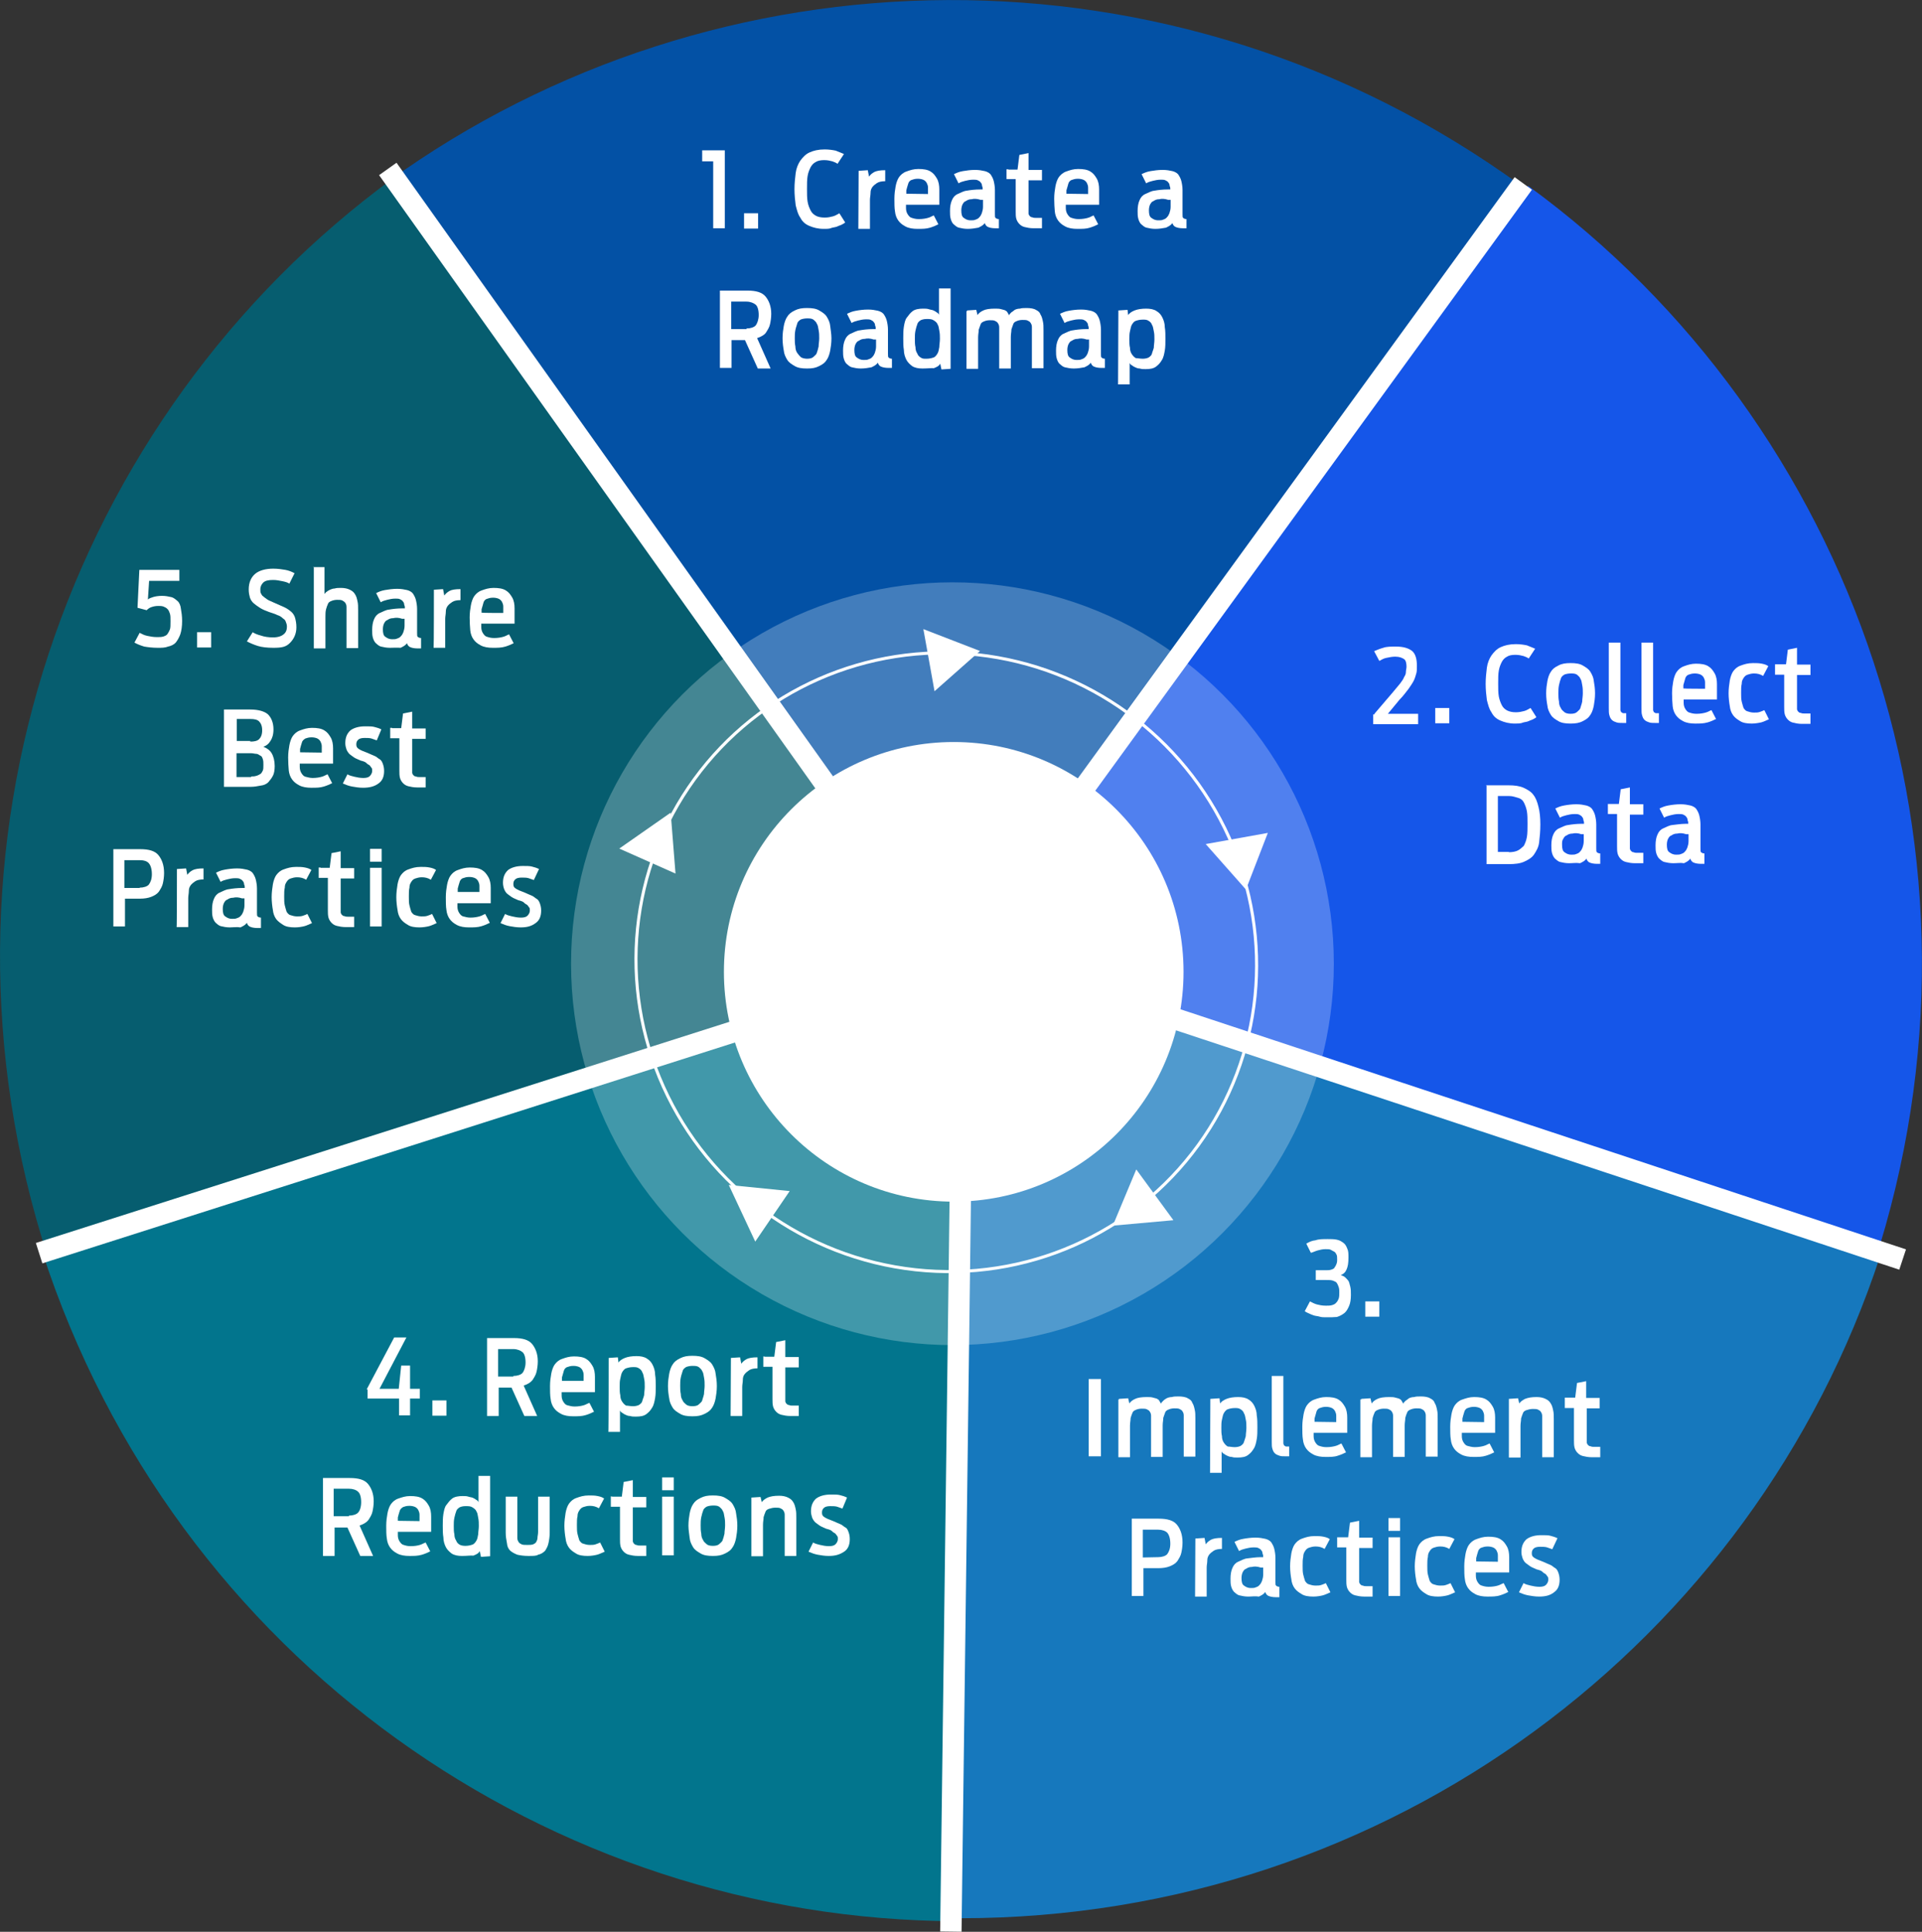 <?xml version="1.0" encoding="utf-8"?>
<!-- Generator: Adobe Illustrator 19.1.0, SVG Export Plug-In . SVG Version: 6.00 Build 0)  -->
<svg version="1.1" id="Layer_1" xmlns="http://www.w3.org/2000/svg" xmlns:xlink="http://www.w3.org/1999/xlink" x="0px" y="0px"
	 viewBox="17 104.7 629 632.2" style="enable-background:new 17 104.7 629 632.2;" xml:space="preserve">
<rect x="17" y="104.7" width="629" height="632.2" fill="#333333" stroke="none"/>
<g transform="rotate(36 247.898 96.514)">
	<path style="fill:#0351A5;" d="M504.5,309.7c-0.4-209.5-0.4-314.3,0-314.3c-140.6,0-259.6,90.9-300.9,216.8
		C203.3,212.9,303.5,245.5,504.5,309.7z"/>
	<path style="fill:#02758D;" d="M502.5,307.8C379.7,477.5,318.2,562.3,317.8,562.1c113.7,82.7,263.4,79,370.8,1.5
		C689.2,563.2,627.3,477.9,502.5,307.8L502.5,307.8z"/>
	<path style="fill:#1556E9;" d="M506.5,310.4c199-65.1,298.8-97.5,298.8-97.1C762.1,79.6,638.6-5.6,506.3-5.9
		C505.5-6,505.5,99.4,506.5,310.4z"/>
	<path style="fill:#1678BD;" d="M504.5,307.6c123.4,169.3,185.1,254.1,184.8,254.3c113.7-82.7,156.6-226.1,116-352.2
		C805,208.8,704.8,241.5,504.5,307.6L504.5,307.6z"/>
	<path style="fill:#065D6F;" d="M505.2,308.2C381.7,477.5,320,562.3,320.4,562.5c-113.7-82.7-156.6-226.3-116-352.4
		C204.6,209.3,305,242.1,505.2,308.2L505.2,308.2z"/>
	<path style="fill:none;stroke:#FFFFFF;stroke-width:7;stroke-linecap:square;" d="M504.5-2.1l0,238.7 M511.5,298.9L319.4,560.3
		 M517.8,315.4L204.4,210.1 M508.8,312.2l178.4,252.3 M808.6,207.4l-282.5,90.1"/>
	
		<ellipse transform="matrix(-0.809 0.588 -0.588 -0.809 1093.484 266.096)" style="opacity:0.25;fill:#FFFFFF;enable-background:new    ;" cx="503.5" cy="310.7" rx="124.8" ry="124.8"/>
	
		<ellipse transform="matrix(-0.809 0.588 -0.588 -0.809 1098.038 268.417)" style="fill:#FFFFFF;" cx="505.4" cy="312.6" rx="75.2" ry="75.2"/>
	
		<ellipse transform="matrix(-1 9.357236e-006 -9.357236e-006 -1 1003.148 623.178)" style="fill:none;stroke:#FFFFFF;" cx="501.6" cy="311.6" rx="101.9" ry="100.9"/>
	<path style="fill:#FFFFFF;" d="M450.6,222.7l-19.2,5.1l14.9,14.3L450.6,222.7z M566.9,234.7l-5.1-19.2l-14.3,14.9L566.9,234.7z
		 M596.3,349.3l15-13.1l-19.6-6.3L596.3,349.3z M504.1,402.3l-17.3,10.1l17.9,9.9L504.1,402.3z M412.8,340.2l-13-15.2l-6.7,19.4
		L412.8,340.2z"/>
</g>
<g style="enable-background:new    ;">
	<path style="fill:#FFFFFF;" d="M250.4,157.5h-3.6v-3.6h7.4v25.5h-3.8L250.4,157.5L250.4,157.5z"/>
	<path style="fill:#FFFFFF;" d="M260.5,174.5h4.6v5h-4.6V174.5z"/>
	<path style="fill:#FFFFFF;" d="M286.6,179.6c-1.9,0-3.4-0.4-4.8-1c-1.4-0.6-2.3-1.5-2.9-2.7c-0.8-1.1-1.1-2.5-1.5-4
		c-0.2-1.5-0.4-3.4-0.4-5.3s0.2-3.6,0.4-5.3c0.2-1.5,0.8-3,1.5-4c0.8-1.1,1.7-2.1,3-2.7s2.9-1,5-1c1.3,0,2.7,0.2,3.6,0.4
		c1.1,0.4,1.9,0.8,2.7,1.1l-2.1,3.2c-0.6-0.4-1.1-0.6-1.7-0.8c-0.8-0.2-1.5-0.4-2.7-0.4c-1.1,0-2.1,0.2-2.7,0.6
		c-0.8,0.4-1.3,1-1.7,1.7c-0.4,0.8-0.8,1.7-1,2.9s-0.2,2.5-0.2,4.2c0,1.7,0,3,0.2,4.2c0.2,1.2,0.6,2.1,1,2.9s1,1.3,1.7,1.7
		c0.7,0.4,1.7,0.6,2.9,0.6c1.2,0,1.9-0.2,2.7-0.4c0.8-0.2,1.3-0.6,2.1-1l1.9,3c-0.4,0.4-1,0.6-1.3,0.8c-0.6,0.2-1,0.4-1.5,0.6
		c-0.6,0.2-1.1,0.2-1.7,0.4C288.5,179.6,287.6,179.6,286.6,179.6z"/>
	<path style="fill:#FFFFFF;" d="M298,160.6l3-0.2l0.4,2.1c0.4-0.6,1-1.1,1.7-1.5c0.8-0.4,1.9-0.6,3.6-0.6v3.6
		c-1.1,0-2.1,0.2-2.7,0.6c-0.6,0.4-1.1,0.8-1.5,1.3c-0.4,0.6-0.6,1.1-0.6,1.9s-0.2,1.5-0.2,2.3v9.5h-3.8L298,160.6L298,160.6z"/>
	<path style="fill:#FFFFFF;" d="M317.3,179.6c-1.5,0-2.9-0.2-4-0.8s-1.7-1.1-2.3-1.9c-0.6-0.8-1-1.9-1.1-3c-0.2-1.1-0.2-2.7-0.2-4.2
		s0.2-2.9,0.4-4c0.2-1.1,0.6-2.3,1.1-3s1.3-1.5,2.5-1.9c1.1-0.4,2.3-0.8,3.8-0.8c1.7,0,3,0.2,4,0.8c1,0.6,1.5,1.3,2.1,2.3
		s0.8,2.3,0.8,3.6s0,3,0,5h-10.9c0,0.4,0,0.8,0,1.1c0,0.8,0.2,1.5,0.6,2.1c0.4,0.6,0.8,1,1.3,1.1c0.6,0.2,1.3,0.4,2.3,0.4
		c1.3,0,2.3-0.2,3-0.4c0.8-0.2,1.3-0.6,1.9-0.8l1.5,2.9c-0.8,0.4-1.7,0.8-2.7,1.1C320.1,179.6,318.8,179.6,317.3,179.6z
		 M320.7,168.2c0-0.8,0-1.5,0-2.1c0-0.6-0.2-1.1-0.4-1.5c-0.2-0.4-0.6-0.8-1-1c-0.4-0.2-1.1-0.4-1.9-0.4c-1,0-1.5,0.2-2.1,0.4
		c-0.6,0.2-1,0.8-1.1,1.3c-0.2,0.6-0.4,1.3-0.6,2.1c0,0.4,0,0.8,0,1.1L320.7,168.2L320.7,168.2z"/>
	<path style="fill:#FFFFFF;" d="M333.7,179.6c-1.1,0-2.1-0.2-2.9-0.4c-0.8-0.2-1.3-0.8-1.7-1.1c-0.4-0.3-0.8-1.1-1-1.9
		s-0.2-1.5-0.2-2.5c0-1.3,0.2-2.5,0.6-3.4c0.4-1,1-1.7,1.9-2.1c1-0.4,1.9-1,3-1.1c1.1-0.2,2.7-0.4,4.4-0.4h0.8c0-0.4,0-0.8-0.2-1.1
		c0-0.4-0.2-1-0.4-1.1c-0.2-0.4-0.6-0.6-1-0.8c-0.4-0.2-1-0.2-1.5-0.2c-1,0-1.9,0.2-2.7,0.4c-0.8,0.2-1.5,0.4-2.1,0.8l-1.5-3
		c0.8-0.4,1.7-0.8,2.9-1c1.2-0.2,2.5-0.4,4-0.4c1.3,0,2.3,0.2,3.2,0.4c0.8,0.2,1.5,0.6,1.9,1.1c0.4,0.6,0.8,1.3,1,2.1
		c0.2,0.8,0.4,1.9,0.4,3v7.8c0,0.8,0,1.1,0.2,1.3c0.2,0.2,0.6,0.4,1.1,0.4v3c-0.2,0-0.4,0-0.6,0h-0.6c-1,0-1.9-0.2-2.3-0.4
		c-0.6-0.2-1-0.8-1.1-1.3c-0.6,0.8-1.3,1.1-2.1,1.5C336.1,179.4,335,179.6,333.7,179.6z M335,169.9c-0.8,0-1.3,0.2-1.9,0.6
		c-0.6,0.2-0.8,0.6-1.1,1.1c-0.2,0.4-0.4,1.1-0.4,1.9c0,1.3,0.2,2.1,0.8,2.5c0.6,0.4,1.1,0.8,2.3,0.8c0.6,0,1.1,0,1.5-0.2
		c0.6-0.2,1-0.4,1.3-0.8c0.4-0.4,0.6-0.8,0.8-1.3c0.2-0.6,0.4-1.3,0.4-2.1v-2.3h-0.8C336.7,169.7,335.7,169.7,335,169.9z"/>
	<path style="fill:#FFFFFF;" d="M395.1,179.6c-1.1,0-2.1-0.2-2.9-0.4c-0.8-0.2-1.3-0.8-1.7-1.1c-0.4-0.3-0.8-1.1-1-1.9
		s-0.2-1.5-0.2-2.5c0-1.3,0.2-2.5,0.6-3.4c0.4-1,1-1.7,1.9-2.1c1-0.4,1.9-1,3-1.1c1.1-0.2,2.7-0.4,4.4-0.4h0.8c0-0.4,0-0.8-0.2-1.1
		c0-0.4-0.2-1-0.4-1.1c-0.2-0.4-0.6-0.6-1-0.8c-0.4-0.2-1-0.2-1.5-0.2c-1,0-1.9,0.2-2.7,0.4c-0.8,0.2-1.5,0.4-2.1,0.8l-1.5-3
		c0.8-0.4,1.7-0.8,2.9-1c1.2-0.2,2.5-0.4,4-0.4c1.3,0,2.3,0.2,3.2,0.4c0.8,0.2,1.5,0.6,1.9,1.1c0.4,0.6,0.8,1.3,1,2.1
		c0.2,0.8,0.4,1.9,0.4,3v7.8c0,0.8,0,1.1,0.2,1.3c0.2,0.2,0.6,0.4,1.1,0.4v3c-0.2,0-0.4,0-0.6,0h-0.6c-1,0-1.9-0.2-2.3-0.4
		c-0.6-0.2-1-0.8-1.1-1.3c-0.6,0.8-1.3,1.1-2.1,1.5C397.5,179.4,396.4,179.6,395.1,179.6z M396.4,169.9c-0.8,0-1.3,0.2-1.9,0.6
		c-0.6,0.2-0.8,0.6-1.1,1.1c-0.2,0.4-0.4,1.1-0.4,1.9c0,1.3,0.2,2.1,0.8,2.5c0.6,0.4,1.1,0.8,2.3,0.8c0.6,0,1.1,0,1.5-0.2
		c0.6-0.2,1-0.4,1.3-0.8c0.4-0.4,0.6-0.8,0.8-1.3c0.2-0.6,0.4-1.3,0.4-2.1v-2.3h-0.8C398.1,169.7,397.1,169.7,396.4,169.9z"/>
	<path style="fill:#FFFFFF;" d="M347,160.2h3l0.6-4.8l3-0.6v5.5h4.4v3.4h-4.4v9.9c0,0.4,0,0.8,0,1s0.2,0.6,0.4,0.8
		c0.2,0.2,0.4,0.4,0.8,0.4c0.4,0.2,0.8,0.2,1.1,0.2h2.1v3.4c-0.2,0-0.4,0-0.6,0s-0.6,0-0.8,0c-0.2,0-0.6,0-0.8,0c-0.2,0-0.4,0-0.6,0
		c-1.1,0-2.1-0.2-2.9-0.4c-0.8-0.2-1.3-0.6-1.7-1c-0.4-0.4-0.8-1-1-1.7s-0.2-1.5-0.2-2.5v-10.5h-3v-3.2h0.6V160.2z"/>
	<path style="fill:#FFFFFF;" d="M369.6,179.6c-1.5,0-2.9-0.2-4-0.8s-1.7-1.1-2.3-1.9s-1-1.9-1.1-3c-0.1-1.1-0.2-2.7-0.2-4.2
		s0.2-2.9,0.4-4c0.2-1.1,0.6-2.3,1.1-3s1.3-1.5,2.5-1.9c1.1-0.4,2.3-0.8,3.8-0.8c1.7,0,3,0.2,4,0.8c1,0.6,1.5,1.3,2.1,2.3
		s0.8,2.3,0.8,3.6s0,3,0,5h-10.9c0,0.4,0,0.8,0,1.1c0,0.8,0.2,1.5,0.6,2.1c0.4,0.6,0.8,1,1.3,1.1c0.6,0.2,1.3,0.4,2.3,0.4
		c1.3,0,2.3-0.2,3-0.4c0.8-0.2,1.3-0.6,1.9-0.8l1.5,2.9c-0.8,0.4-1.7,0.8-2.7,1.1C372.5,179.6,371.2,179.6,369.6,179.6z
		 M373.1,168.2c0-0.8,0-1.5,0-2.1c0-0.6-0.2-1.1-0.4-1.5c-0.2-0.4-0.6-0.8-1-1c-0.4-0.2-1.1-0.4-1.9-0.4c-1,0-1.5,0.2-2.1,0.4
		c-0.6,0.2-1,0.8-1.1,1.3s-0.4,1.3-0.6,2.1c0,0.4,0,0.8,0,1.1L373.1,168.2L373.1,168.2z"/>
</g>
<g style="enable-background:new    ;">
	<path style="fill:#FFFFFF;" d="M252.6,199.8h9c2.9,0,4.8,0.6,5.9,1.9s1.9,3.2,1.9,5.7c0,1.3-0.2,2.5-0.4,3.4
		c-0.2,1-0.8,1.9-1.3,2.7c-0.5,0.8-1.5,1.3-2.5,1.7c-0.2,0-0.2,0-0.4,0.2l4.4,9.9H265l-4.2-9.3h-4.4v9.1h-3.8V199.8z M261.3,212.2
		c1.3,0,2.5-0.4,3-1c0.5-0.6,1-1.9,1-3.4c0-1.7-0.4-2.9-1-3.4s-1.7-1-3-1h-5v9h5V212.2z"/>
	<path style="fill:#FFFFFF;" d="M281.1,225.3c-1.7,0-3-0.2-4-0.8s-1.9-1.1-2.5-2.1s-1-1.9-1.1-3c-0.2-1.1-0.4-2.5-0.4-4
		s0.2-2.9,0.4-4c0.2-1.1,0.6-2.3,1.1-3c0.6-1,1.3-1.5,2.5-2.1c1.2-0.6,2.3-0.8,4-0.8s3,0.2,4,0.8s1.9,1.1,2.5,2.1s1,1.9,1.1,3
		c0.1,1.1,0.4,2.5,0.4,4s-0.2,2.9-0.4,4c-0.2,1.1-0.6,2.3-1.1,3c-0.6,1-1.3,1.5-2.5,2.1C283.9,225.1,282.9,225.3,281.1,225.3z
		 M281.1,222.1c1,0,1.7-0.2,2.1-0.6c0.4-0.4,1-0.8,1.1-1.3c0.2-0.6,0.4-1.1,0.6-2.1c0-0.8,0.2-1.7,0.2-2.7s0-1.7-0.2-2.7
		s-0.2-1.5-0.6-2.1c-0.2-0.6-0.8-1-1.1-1.3c-0.6-0.4-1.3-0.4-2.1-0.4s-1.7,0.2-2.1,0.4c-0.6,0.4-1,0.8-1.1,1.3s-0.4,1.1-0.6,2.1
		s-0.2,1.7-0.2,2.7s0,1.7,0.2,2.7c0,0.8,0.2,1.5,0.6,2.1c0.4,0.6,0.8,1,1.1,1.3C279.4,221.9,280.4,222.1,281.1,222.1z"/>
	<path style="fill:#FFFFFF;" d="M298.7,225.3c-1.1,0-2.1-0.2-2.9-0.4c-0.8-0.2-1.3-0.8-1.7-1.1c-0.4-0.3-0.8-1.1-1-1.9
		s-0.2-1.5-0.2-2.5c0-1.3,0.2-2.5,0.6-3.4c0.4-1,1-1.7,1.9-2.1c1-0.4,1.9-1,3-1.1c1.1-0.2,2.7-0.4,4.4-0.4h0.8c0-0.4,0-0.8-0.2-1.1
		c0-0.4-0.2-1-0.4-1.1c-0.2-0.4-0.6-0.6-1-0.8c-0.4-0.2-1-0.2-1.5-0.2c-1,0-1.9,0.2-2.7,0.4c-0.8,0.2-1.5,0.4-2.1,0.8l-1.5-3
		c0.8-0.4,1.7-0.8,2.9-1c1.1-0.2,2.5-0.4,4-0.4c1.3,0,2.3,0.2,3.2,0.4c0.8,0.2,1.5,0.6,1.9,1.1c0.4,0.6,0.8,1.3,1,2.1s0.4,1.9,0.4,3
		v7.8c0,0.8,0,1.1,0.2,1.3c0.2,0.2,0.6,0.4,1.1,0.4v3c-0.2,0-0.4,0-0.6,0h-0.6c-1,0-1.9-0.2-2.3-0.4c-0.6-0.2-1-0.8-1.1-1.3
		c-0.6,0.8-1.3,1.1-2.1,1.5C301.1,225.1,300,225.3,298.7,225.3z M300,215.6c-0.8,0-1.3,0.2-1.9,0.6c-0.6,0.2-0.8,0.6-1.1,1.1
		c-0.2,0.4-0.4,1.1-0.4,1.9c0,1.3,0.2,2.1,0.8,2.5c0.6,0.4,1.1,0.8,2.3,0.8c0.6,0,1.1,0,1.5-0.2c0.6-0.2,1-0.4,1.3-0.8
		c0.4-0.4,0.6-0.8,0.8-1.3c0.2-0.6,0.4-1.3,0.4-2.1v-2.3h-0.8C301.7,215.4,300.8,215.4,300,215.6z"/>
	<path style="fill:#FFFFFF;" d="M318.9,225.3c-1.3,0-2.5-0.2-3.4-0.8c-0.8-0.6-1.5-1.3-1.9-2.1c-0.4-0.8-0.8-1.9-0.8-3.2
		c-0.2-1.1-0.2-2.5-0.2-3.8s0-2.5,0.2-3.8c0.2-1.1,0.4-2.3,1-3c0.6-0.8,1.1-1.5,1.9-2.1c0.8-0.6,2.1-0.8,3.4-0.8
		c0.8,0,1.3,0,1.9,0.2s1.1,0.2,1.5,0.4c0.4,0.2,0.8,0.4,1,0.6c0.4,0.2,0.6,0.4,0.8,0.8v-8.6h3.8v26.3l-3,0.2l-0.4-1.9
		c-0.4,0.8-1.1,1.1-2.1,1.5C321.9,225.1,320.6,225.3,318.9,225.3z M320.2,222.1c1,0,1.7-0.2,2.3-0.4c0.6-0.2,1-0.8,1.3-1.3
		c0.4-0.6,0.4-1.3,0.6-2.1c0-0.8,0.2-1.7,0.2-2.7s0-1.7-0.2-2.7s-0.2-1.5-0.6-2.1c-0.2-0.6-0.8-1-1.3-1.3c-0.6-0.4-1.3-0.4-2.3-0.4
		c-0.8,0-1.5,0.2-1.9,0.4c-0.6,0.4-1,0.8-1.1,1.3c-0.2,0.6-0.4,1.1-0.6,2.1s-0.2,1.7-0.2,2.7s0,1.9,0.2,2.7c0,0.8,0.2,1.5,0.6,2.1
		c0.2,0.6,0.6,1,1.1,1.3C318.9,222.1,319.2,222.1,320.2,222.1z"/>
	<path style="fill:#FFFFFF;" d="M333.5,206.3l3-0.2l0.4,1.7c0.4-0.6,1-1.1,1.9-1.5c0.8-0.4,2.1-0.6,3.8-0.6c0.8,0,1.5,0,2.1,0.2
		s1,0.2,1.3,0.4c0.4,0.2,0.6,0.4,0.8,0.8c0.2,0.4,0.4,0.6,0.4,0.8c0.2-0.4,0.4-0.6,0.8-1c0.4-0.2,0.8-0.6,1.1-0.8
		c0.4-0.2,1-0.4,1.7-0.4c0.6-0.2,1.3-0.2,2.3-0.2c1.1,0,2.3,0.2,2.9,0.6c0.8,0.4,1.3,0.8,1.5,1.5c0.4,0.6,0.6,1.3,0.8,2.3
		c0.2,0.8,0.2,1.7,0.2,2.9v12.4h-3.8v-11.6c0-0.8,0-1.3,0-1.9c0-0.6-0.2-1-0.4-1.3c-0.2-0.4-0.6-0.6-1-0.8s-1-0.2-1.7-0.2
		c-0.8,0-1.5,0.2-1.9,0.4c-0.6,0.2-1,0.6-1.1,1c-0.1,0.4-0.4,1-0.6,1.7c0,0.8-0.2,1.5-0.2,2.5v10.3H344v-11.6c0-0.8,0-1.3,0-1.9
		c0-0.6-0.2-1-0.4-1.3c-0.2-0.4-0.6-0.6-1-0.8c-0.4-0.2-1-0.2-1.7-0.2c-0.8,0-1.5,0.2-1.9,0.4c-0.6,0.2-1,0.6-1.1,1
		c-0.1,0.4-0.4,1-0.6,1.7c0,0.8-0.2,1.5-0.2,2.5v10.3h-3.8v-18.9h0.2V206.3z"/>
	<path style="fill:#FFFFFF;" d="M368.4,225.3c-1.1,0-2.1-0.2-2.9-0.4c-0.8-0.2-1.3-0.8-1.7-1.1c-0.4-0.3-0.8-1.1-1-1.9
		s-0.2-1.5-0.2-2.5c0-1.3,0.2-2.5,0.6-3.4c0.4-1,1-1.7,1.9-2.1c1-0.4,1.9-1,3-1.1c1.1-0.2,2.7-0.4,4.4-0.4h0.8c0-0.4,0-0.8-0.2-1.1
		c0-0.4-0.2-1-0.4-1.1c-0.2-0.4-0.6-0.6-1-0.8c-0.4-0.2-1-0.2-1.5-0.2c-1,0-1.9,0.2-2.7,0.4c-0.8,0.2-1.5,0.4-2.1,0.8l-1.5-3
		c0.8-0.4,1.7-0.8,2.9-1c1.1-0.2,2.5-0.4,4-0.4c1.3,0,2.3,0.2,3.2,0.4c0.8,0.2,1.5,0.6,1.9,1.1c0.4,0.6,0.8,1.3,1,2.1
		c0.2,0.8,0.4,1.9,0.4,3v7.8c0,0.8,0,1.1,0.2,1.3c0.2,0.2,0.6,0.4,1.1,0.4v3c-0.2,0-0.4,0-0.6,0h-0.6c-1,0-1.9-0.2-2.3-0.4
		c-0.6-0.2-1-0.8-1.1-1.3c-0.6,0.8-1.3,1.1-2.1,1.5C370.8,225.1,369.7,225.3,368.4,225.3z M369.7,215.6c-0.8,0-1.3,0.2-1.9,0.6
		c-0.6,0.2-0.8,0.6-1.1,1.1c-0.2,0.4-0.4,1.1-0.4,1.9c0,1.3,0.2,2.1,0.8,2.5c0.6,0.4,1.1,0.8,2.3,0.8c0.6,0,1.1,0,1.5-0.2
		c0.6-0.2,1-0.4,1.3-0.8c0.4-0.4,0.6-0.8,0.8-1.3c0.2-0.6,0.4-1.3,0.4-2.1v-2.3h-0.8C371.4,215.4,370.5,215.4,369.7,215.6z"/>
	<path style="fill:#FFFFFF;" d="M383,206.3l3-0.2l0.2,1.7c0.4-0.6,1.1-1.1,2.1-1.5c1-0.4,2.3-0.6,3.8-0.6c1.3,0,2.5,0.2,3.4,0.8
		c1,0.6,1.5,1.3,1.9,2.1s0.8,1.9,0.8,3.2c0.2,1.1,0.2,2.5,0.2,3.8s0,2.7-0.2,3.8s-0.4,2.3-1,3.2c-0.6,1-1.1,1.5-1.9,2.1
		c-0.8,0.6-1.9,0.8-3.4,0.8c-0.8,0-1.3,0-1.9-0.2c-0.6,0-1.1-0.2-1.5-0.4s-0.8-0.4-1-0.6c-0.4-0.2-0.6-0.4-0.8-0.8v7h-3.8L383,206.3
		L383,206.3z M391,222.1c0.8,0,1.5-0.2,1.9-0.4c0.6-0.4,1-0.8,1.1-1.3s0.4-1.1,0.6-1.9c0-0.8,0.2-1.7,0.2-2.7s0-1.9-0.2-2.7
		c-0.2-0.8-0.2-1.5-0.6-2.1c-0.2-0.6-0.6-1-1.1-1.3c-0.6-0.4-1.1-0.4-1.9-0.4c-1,0-1.7,0.2-2.3,0.4c-0.6,0.2-1,0.8-1.3,1.3
		s-0.4,1.3-0.6,2.1s-0.2,1.7-0.2,2.7s0,1.9,0.2,2.7c0,0.8,0.2,1.5,0.6,2.1c0.4,0.6,0.8,1,1.3,1.3C389.3,221.9,390.1,222.1,391,222.1
		z"/>
</g>
<g style="enable-background:new    ;">
	<path style="fill:#FFFFFF;" d="M466.8,338.3l5.9-6.9c1.1-1.3,1.9-2.3,2.5-3c0.6-0.8,1.1-1.5,1.3-2.1c0.4-0.6,0.6-1.1,0.6-1.7
		c0-0.6,0.2-1.1,0.2-1.7c0-1.1-0.2-2.1-0.8-2.5s-1.5-0.8-2.9-0.8c-1,0-1.9,0.2-2.9,0.4c-1,0.2-1.5,0.6-2.3,1l-1.7-3.2
		c1-0.4,1.9-0.8,3-1.1c1.1-0.4,2.5-0.4,4.2-0.4c2.5,0,4.2,0.6,5.3,1.5c1.1,1,1.5,2.7,1.5,4.8c0,1,0,1.9-0.2,2.5s-0.4,1.5-0.8,2.3
		c-0.4,0.8-1,1.7-1.7,2.7c-0.8,1-1.7,2.3-3,3.6l-3.8,4.6h9.9v3.4h-14.7v-3.2h0.4V338.3z"/>
	<path style="fill:#FFFFFF;" d="M486.7,336.4h4.6v5h-4.6V336.4z"/>
	<path style="fill:#FFFFFF;" d="M512.8,341.5c-1.9,0-3.4-0.4-4.8-1s-2.3-1.5-2.9-2.7c-0.8-1.1-1.1-2.5-1.5-4
		c-0.2-1.5-0.4-3.4-0.4-5.3c0-1.9,0.2-3.6,0.4-5.3c0.2-1.5,0.8-3,1.5-4c0.8-1.1,1.7-2.1,3-2.7c1.3-0.6,2.9-1,5-1
		c1.3,0,2.7,0.2,3.6,0.4c1.1,0.4,1.9,0.8,2.7,1.1l-2.1,3.2c-0.6-0.4-1.1-0.6-1.7-0.8c-0.8-0.2-1.5-0.4-2.7-0.4
		c-1.2,0-2.1,0.2-2.7,0.6c-0.8,0.4-1.3,1-1.7,1.7c-0.4,0.8-0.8,1.7-1,2.9c-0.2,1.1-0.2,2.5-0.2,4.2c0,1.7,0,3,0.2,4.2
		c0.2,1.1,0.6,2.1,1,2.9s1,1.3,1.7,1.7c0.8,0.4,1.7,0.6,2.9,0.6c1.1,0,1.9-0.2,2.7-0.4c0.8-0.2,1.3-0.6,2.1-1l1.9,3
		c-0.4,0.4-1,0.6-1.3,0.8c-0.6,0.2-1,0.4-1.5,0.6c-0.6,0.2-1.1,0.2-1.7,0.4C514.7,341.5,513.5,341.5,512.8,341.5z"/>
	<path style="fill:#FFFFFF;" d="M531,341.5c-1.7,0-3-0.2-4-0.8s-1.9-1.1-2.5-2.1s-1-1.9-1.1-3c-0.2-1.1-0.4-2.5-0.4-4s0.2-2.9,0.4-4
		c0.2-1.1,0.6-2.3,1.1-3c0.6-1,1.3-1.5,2.5-2.1c1.1-0.6,2.3-0.8,4-0.8s3,0.2,4,0.8s1.9,1.1,2.5,2.1s1,1.9,1.1,3
		c0.2,1.1,0.4,2.5,0.4,4s-0.2,2.9-0.4,4s-0.6,2.3-1.1,3c-0.6,1-1.3,1.5-2.5,2.1C533.9,341.3,532.6,341.5,531,341.5z M531,338.3
		c1,0,1.7-0.2,2.1-0.6c0.4-0.4,1-0.8,1.1-1.3s0.4-1.1,0.6-2.1c0-0.8,0.2-1.7,0.2-2.7s0-1.7-0.2-2.7s-0.2-1.5-0.6-2.1
		c-0.2-0.6-0.8-1-1.1-1.3c-0.6-0.4-1.3-0.4-2.1-0.4s-1.7,0.2-2.1,0.4c-0.6,0.4-1,0.8-1.1,1.3c-0.2,0.6-0.4,1.1-0.6,2.1
		c-0.2,1-0.2,1.7-0.2,2.7s0,1.7,0.2,2.7c0,0.8,0.2,1.5,0.6,2.1c0.2,0.6,0.8,1,1.1,1.3C529.3,338.1,530.1,338.3,531,338.3z"/>
	<path style="fill:#FFFFFF;" d="M549.7,341.3c-0.2,0-0.2,0-0.6,0h-1c-1,0-1.5,0-2.1-0.2c-0.6-0.2-1.1-0.4-1.5-0.8
		c-0.4-0.4-0.6-0.8-0.8-1.5c-0.2-0.6-0.2-1.3-0.2-2.3V315h3.8v21.1c0,0.4,0,0.8,0,1c0,0.2,0.2,0.4,0.2,0.6c0.2,0.2,0.4,0.2,0.6,0.4
		c0.4,0,0.8,0,1.1,0v3.2H549.7L549.7,341.3z"/>
	<path style="fill:#FFFFFF;" d="M560.4,341.3c-0.2,0-0.2,0-0.6,0h-1c-1,0-1.5,0-2.1-0.2c-0.6-0.2-1.1-0.4-1.5-0.8s-0.6-0.8-0.8-1.5
		c-0.2-0.6-0.2-1.3-0.2-2.3V315h3.8v21.1c0,0.4,0,0.8,0,1c0,0.2,0.2,0.4,0.2,0.6c0.2,0.2,0.4,0.2,0.6,0.4c0.4,0,0.8,0,1.1,0v3.2
		H560.4L560.4,341.3z"/>
	<path style="fill:#FFFFFF;" d="M571.8,341.5c-1.5,0-2.9-0.2-4-0.8s-1.7-1.1-2.3-1.9s-1-1.9-1.1-3s-0.2-2.7-0.2-4.2s0.2-2.9,0.4-4
		s0.6-2.3,1.1-3c0.6-0.8,1.3-1.5,2.5-1.9c1.1-0.4,2.3-0.8,3.8-0.8c1.7,0,3,0.2,4,0.8s1.5,1.3,2.1,2.3s0.8,2.3,0.8,3.6c0,1.3,0,3,0,5
		H568c0,0.4,0,0.8,0,1.1c0,0.8,0.2,1.5,0.6,2.1c0.4,0.6,0.8,1,1.3,1.1c0.6,0.2,1.3,0.4,2.3,0.4c1.3,0,2.3-0.2,3-0.4
		c0.8-0.2,1.3-0.6,1.9-0.8l1.5,2.9c-0.8,0.4-1.7,0.8-2.7,1.1C574.5,341.5,573.3,341.5,571.8,341.5z M575,330.1c0-0.8,0-1.5,0-2.1
		s-0.2-1.1-0.4-1.5s-0.6-0.8-1-1c-0.4-0.2-1.1-0.4-1.9-0.4c-1,0-1.5,0.2-2.1,0.4c-0.6,0.2-1,0.8-1.1,1.3s-0.4,1.3-0.6,2.1
		c0,0.4,0,0.8,0,1.1C568,330.1,575,330.1,575,330.1z"/>
	<path style="fill:#FFFFFF;" d="M590.3,341.5c-1.5,0-2.9-0.2-3.8-0.8c-1-0.6-1.7-1.1-2.3-1.9c-0.6-0.8-1-1.9-1.1-3
		c-0.2-1.1-0.4-2.7-0.4-4.2s0.2-2.9,0.4-4.2c0.2-1.1,0.6-2.3,1.1-3c0.6-0.8,1.3-1.5,2.5-1.9c1.1-0.4,2.3-0.8,4-0.8
		c1.1,0,1.9,0,2.9,0.2c1,0.2,1.5,0.4,2.1,0.8l-1.7,3.2c-1-0.6-1.9-0.8-3-0.8c-0.8,0-1.5,0.2-2.1,0.4c-0.6,0.2-1,0.6-1.3,1.1
		c-0.4,0.6-0.6,1.1-0.6,1.9c-0.2,0.8-0.2,1.7-0.2,2.9c0,1.2,0,2.1,0.2,2.9c0.2,0.8,0.4,1.5,0.6,2.1c0.4,0.6,0.8,1,1.3,1.1
		c0.6,0.2,1.3,0.4,2.1,0.4s1.3,0,1.9-0.2c0.6-0.2,1.1-0.4,1.5-0.6l1.5,3c-1,0.4-1.7,0.8-2.5,1C592.6,341.3,591.2,341.5,590.3,341.5z
		"/>
	<path style="fill:#FFFFFF;" d="M598.5,322.1h3l0.6-4.8l3-0.6v5.5h4.4v3.4h-4.4v10.2c0,0.4,0,0.8,0,1c0,0.2,0.2,0.6,0.4,0.8
		c0.2,0.2,0.4,0.4,0.8,0.4c0.4,0.2,0.8,0.2,1.1,0.2h2.1v3.4c-0.2,0-0.4,0-0.6,0c-0.2,0-0.6,0-0.8,0s-0.6,0-0.8,0s-0.4,0-0.6,0
		c-1.1,0-2.1-0.2-2.9-0.4c-0.8-0.2-1.3-0.6-1.7-1s-0.8-1-1-1.7c-0.2-0.8-0.2-1.5-0.2-2.5v-10.5h-3v-3.4L598.5,322.1L598.5,322.1z"/>
</g>
<g style="enable-background:new    ;">
	<path style="fill:#FFFFFF;" d="M503.2,361.7h7.4c2.1,0,3.6,0.2,5,0.8c1.3,0.6,2.5,1.3,3.2,2.3c0.8,1,1.3,2.3,1.7,4
		c0.4,1.5,0.6,3.4,0.6,5.7s-0.2,4.2-0.4,5.9c-0.2,1.7-1,2.9-1.7,4c-0.8,1.1-1.9,1.7-3.2,2.3c-1.3,0.6-3,0.8-5.1,0.8h-7.2v-25.7
		L503.2,361.7L503.2,361.7z M510.8,383.6c1.1,0,2.3-0.2,3-0.6c0.8-0.4,1.3-1,1.9-1.5c0.4-0.8,0.8-1.7,1-2.9c0.2-1.1,0.2-2.7,0.2-4.2
		c0-1.7,0-3-0.2-4.2c-0.2-1.1-0.6-2.1-1-2.9c-0.4-0.8-1.1-1.3-1.9-1.5s-1.7-0.6-3-0.6h-3.6v18.3h3.6V383.6z"/>
	<path style="fill:#FFFFFF;" d="M530.5,387.2c-1.1,0-2.1-0.2-2.9-0.4c-0.8-0.2-1.3-0.8-1.7-1.1c-0.4-0.4-0.8-1.1-1-1.9
		c-0.2-0.8-0.2-1.5-0.2-2.5c0-1.3,0.2-2.5,0.6-3.4c0.4-1,1-1.7,1.9-2.1c1-0.4,1.9-1,3-1.1c1.1-0.2,2.7-0.4,4.4-0.4h0.8
		c0-0.4,0-0.8-0.2-1.1c0-0.4-0.2-1-0.4-1.1c-0.2-0.4-0.6-0.6-1-0.8c-0.4-0.2-1-0.2-1.5-0.2c-1,0-1.9,0.2-2.7,0.4
		c-0.8,0.2-1.5,0.4-2.1,0.8l-1.5-3c0.8-0.4,1.7-0.8,2.9-1c1.1-0.2,2.5-0.4,4-0.4c1.3,0,2.3,0.2,3.2,0.4c0.8,0.2,1.5,0.6,1.9,1.1
		c0.4,0.6,0.8,1.3,1,2.1c0.2,0.8,0.4,1.9,0.4,3v7.8c0,0.8,0,1.1,0.2,1.3c0.2,0.2,0.6,0.4,1.1,0.4v3.4c-0.2,0-0.4,0-0.6,0h-0.5
		c-1,0-1.9-0.2-2.3-0.4c-0.6-0.2-1-0.8-1.1-1.3c-0.6,0.8-1.3,1.1-2.1,1.5C532.7,387,531.8,387.2,530.5,387.2z M531.6,377.5
		c-0.8,0-1.3,0.2-1.9,0.6c-0.6,0.2-0.8,0.6-1.1,1.1c-0.4,0.6-0.4,1.1-0.4,1.9c0,1.3,0.2,2.1,0.8,2.5s1.1,0.8,2.3,0.8
		c0.6,0,1.1,0,1.5-0.2c0.6-0.2,1-0.4,1.3-0.8c0.4-0.4,0.6-0.8,0.8-1.3c0.2-0.6,0.4-1.3,0.4-2.1v-2.3h-0.8
		C533.3,377.3,532.4,377.3,531.6,377.5z"/>
	<path style="fill:#FFFFFF;" d="M543.8,367.8h3l0.6-4.8l3-0.6v5.5h4.4v3.4h-4.4v10.1c0,0.4,0,0.8,0,1s0.2,0.6,0.4,0.8
		c0.2,0.2,0.4,0.4,0.8,0.4c0.4,0.2,0.8,0.2,1.1,0.2h2.1v3.4c-0.2,0-0.4,0-0.6,0c-0.2,0-0.6,0-0.8,0s-0.6,0-0.8,0s-0.4,0-0.6,0
		c-1.1,0-2.1-0.2-2.9-0.4c-0.8-0.2-1.3-0.6-1.7-1s-0.8-1-1-1.7c-0.2-0.8-0.2-1.5-0.2-2.5v-10.5h-3v-3.3H543.8z"/>
	<path style="fill:#FFFFFF;" d="M564.6,387.2c-1.1,0-2.1-0.2-2.9-0.4c-0.8-0.2-1.3-0.8-1.7-1.1c-0.4-0.4-0.8-1.1-1-1.9
		s-0.2-1.5-0.2-2.5c0-1.3,0.2-2.5,0.6-3.4c0.4-1,1-1.7,1.9-2.1c1-0.4,1.9-1,3-1.1s2.7-0.4,4.4-0.4h0.8c0-0.4,0-0.8-0.2-1.1
		c0-0.4-0.2-1-0.4-1.1c-0.2-0.4-0.6-0.6-1-0.8s-1-0.2-1.5-0.2c-1,0-1.9,0.2-2.7,0.4c-0.8,0.2-1.5,0.4-2.1,0.8l-1.5-3
		c0.8-0.4,1.7-0.8,2.9-1c1.1-0.2,2.5-0.4,4-0.4c1.3,0,2.3,0.2,3.2,0.4c0.8,0.2,1.5,0.6,1.9,1.1c0.4,0.6,0.8,1.3,1,2.1
		c0.2,0.8,0.4,1.9,0.4,3v7.8c0,0.8,0,1.1,0.2,1.3c0.2,0.2,0.6,0.4,1.1,0.4v3.4c-0.2,0-0.4,0-0.6,0h-0.6c-1,0-1.9-0.2-2.3-0.4
		c-0.6-0.2-1-0.8-1.1-1.3c-0.6,0.8-1.3,1.1-2.1,1.5C567,387,565.9,387.2,564.6,387.2z M565.9,377.5c-0.8,0-1.3,0.2-1.9,0.6
		c-0.6,0.2-0.8,0.6-1.1,1.1c-0.2,0.4-0.4,1.1-0.4,1.9c0,1.3,0.2,2.1,0.8,2.5s1.1,0.8,2.3,0.8c0.6,0,1.1,0,1.5-0.2
		c0.6-0.2,1-0.4,1.3-0.8c0.4-0.4,0.6-0.8,0.8-1.3c0.2-0.6,0.4-1.3,0.4-2.1v-2.3h-0.8C567.6,377.3,566.7,377.3,565.9,377.5z"/>
</g>
<g style="enable-background:new    ;">
	<path style="fill:#FFFFFF;" d="M451,535.8c-0.8,0-1.5,0-2.1-0.2s-1.3-0.2-1.9-0.4c-0.6-0.2-1.1-0.4-1.5-0.6s-1-0.4-1.5-0.8l1.7-3.2
		c0.8,0.4,1.5,0.8,2.3,1s1.7,0.4,2.9,0.4c0.8,0,1.5,0,2.1-0.2s1-0.4,1.3-0.8c0.4-0.4,0.6-0.8,0.8-1.3c0.2-0.6,0.2-1.3,0.2-2.1
		c0-0.6,0-1.1-0.2-1.7c-0.2-0.6-0.4-1-0.6-1.3c-0.2-0.4-0.8-0.6-1.3-0.8c-0.6-0.2-1.3-0.2-2.3-0.2h-3.3v-3.2h3.2
		c0.8,0,1.3,0,1.9-0.2s1-0.4,1.1-0.8c0.2-0.2,0.4-0.6,0.6-1.1c0.2-0.6,0.2-1,0.2-1.3c0-0.8,0-1.3-0.2-1.7s-0.4-0.8-0.8-1
		s-0.8-0.4-1.1-0.6c-0.4-0.2-1-0.2-1.7-0.2c-1,0-1.7,0.2-2.5,0.4s-1.5,0.6-2.3,0.8l-1.5-3c1-0.6,1.9-1,3-1.1c1.1-0.4,2.5-0.4,4-0.4
		c1.1,0,2.1,0,3,0.2c1,0.2,1.5,0.6,2.1,1s1,1.1,1.3,1.9c0.4,0.8,0.4,1.7,0.4,3c0,1.7-0.2,2.9-0.6,3.8c-0.4,1-1,1.5-1.9,1.9
		c0.6,0.2,1.1,0.4,1.5,0.8c0.4,0.4,0.8,0.8,1,1.1s0.4,1.1,0.6,1.9s0.2,1.7,0.2,2.7c0,1.5-0.2,2.7-0.6,3.6c-0.4,0.9-0.8,1.7-1.5,2.3
		c-0.8,0.6-1.5,1-2.5,1.3C453.5,535.8,452.4,535.8,451,535.8z"/>
	<path style="fill:#FFFFFF;" d="M463.8,530.6h4.6v5h-4.6V530.6z"/>
</g>
<g style="enable-background:new    ;">
	<path style="fill:#FFFFFF;" d="M373.3,556h4v25.3h-4V556z"/>
	<path style="fill:#FFFFFF;" d="M383.2,562.5l3-0.2l0.4,1.7c0.4-0.6,1-1.1,1.9-1.5c0.8-0.4,2.1-0.6,3.8-0.6c0.8,0,1.5,0,2.1,0.2
		s1,0.2,1.3,0.4c0.4,0.2,0.6,0.4,0.8,0.8c0.2,0.4,0.4,0.6,0.4,0.8c0.2-0.4,0.4-0.6,0.8-1c0.4-0.4,0.8-0.6,1.1-0.8
		c0.4-0.2,1-0.4,1.7-0.4c0.6-0.2,1.3-0.2,2.3-0.2c1.1,0,2.3,0.2,2.9,0.6c0.8,0.4,1.3,0.8,1.5,1.5c0.4,0.6,0.6,1.3,0.8,2.3
		c0.2,0.8,0.2,1.7,0.2,2.9v12.4h-3.8v-11.6c0-0.8,0-1.3,0-1.9c0-0.6-0.2-1-0.4-1.3c-0.2-0.4-0.6-0.6-1-0.8c-0.4-0.2-1-0.2-1.7-0.2
		c-0.8,0-1.5,0.2-1.9,0.4c-0.6,0.2-1,0.6-1.1,1c-0.1,0.4-0.4,1-0.6,1.7c0,0.8-0.2,1.5-0.2,2.5v10.3h-3.8v-11.6c0-0.8,0-1.3,0-1.9
		c0-0.6-0.2-1-0.4-1.3c-0.2-0.4-0.6-0.6-1-0.8c-0.4-0.2-1-0.2-1.7-0.2c-0.8,0-1.5,0.2-1.9,0.4c-0.6,0.2-1,0.6-1.1,1
		c-0.2,0.4-0.4,1-0.6,1.7c0,0.8-0.2,1.5-0.2,2.5v10.3H383v-18.9h0.2V562.5z"/>
	<path style="fill:#FFFFFF;" d="M413.1,562.5l3-0.2l0.2,1.7c0.4-0.6,1.1-1.1,2.1-1.5c1-0.4,2.3-0.6,3.8-0.6c1.3,0,2.5,0.2,3.4,0.8
		c1,0.6,1.5,1.3,1.9,2.1c0.4,0.8,0.8,1.9,0.8,3.2c0.2,1.1,0.2,2.5,0.2,3.8s0,2.7-0.2,3.8s-0.4,2.3-1,3.2c-0.6,1-1.1,1.5-1.9,2.1
		c-0.8,0.6-1.9,0.8-3.4,0.8c-0.8,0-1.3,0-1.9-0.2c-0.6,0-1.1-0.2-1.5-0.4c-0.4-0.2-0.8-0.4-1-0.6c-0.4-0.2-0.6-0.4-0.8-0.8v7H413
		L413.1,562.5L413.1,562.5z M421.1,578.3c0.8,0,1.5-0.2,1.9-0.4c0.6-0.4,1-0.8,1.1-1.3c0.2-0.6,0.4-1.1,0.6-1.9
		c0-0.8,0.2-1.7,0.2-2.7s0-1.9-0.2-2.7c-0.2-0.8-0.2-1.5-0.6-2.1c-0.2-0.6-0.6-1-1.1-1.3c-0.6-0.4-1.1-0.4-1.9-0.4
		c-1,0-1.7,0.2-2.3,0.4c-0.6,0.2-1,0.8-1.3,1.3s-0.4,1.3-0.6,2.1c-0.2,0.8-0.2,1.7-0.2,2.7s0,1.9,0.2,2.7c0,0.8,0.2,1.5,0.6,2.1
		c0.4,0.6,0.8,1,1.3,1.3C419.4,578.1,420.2,578.3,421.1,578.3z"/>
	<path style="fill:#FFFFFF;" d="M439.4,581.3c-0.2,0-0.2,0-0.6,0h-1c-1,0-1.5,0-2.1-0.2s-1.1-0.4-1.5-0.8c-0.4-0.4-0.6-0.8-0.8-1.5
		c-0.2-0.6-0.2-1.3-0.2-2.3V555h3.8v21.1c0,0.4,0,0.8,0,1s0.2,0.4,0.2,0.6c0.2,0.2,0.4,0.2,0.6,0.4c0.4,0,0.8,0,1.1,0v3.2
		L439.4,581.3L439.4,581.3z"/>
	<path style="fill:#FFFFFF;" d="M450.8,581.5c-1.5,0-2.9-0.2-4-0.8c-1.1-0.6-1.7-1.1-2.3-1.9c-0.6-0.8-1-1.9-1.1-3
		c-0.2-1.1-0.2-2.7-0.2-4.2s0.2-2.9,0.4-4c0.2-1.1,0.6-2.3,1.1-3c0.6-0.8,1.3-1.5,2.5-1.9c1.1-0.4,2.3-0.8,3.8-0.8
		c1.7,0,3,0.2,4,0.8s1.5,1.3,2.1,2.3s0.8,2.3,0.8,3.6c0,1.3,0,3,0,5h-11c0,0.4,0,0.8,0,1.1c0,0.8,0.2,1.5,0.6,2.1
		c0.4,0.6,0.8,1,1.3,1.1c0.6,0.2,1.3,0.4,2.3,0.4c1.3,0,2.3-0.2,3-0.4c0.8-0.2,1.3-0.6,1.9-0.8l1.5,2.9c-0.8,0.4-1.7,0.8-2.7,1.1
		C453.7,581.5,452.4,581.5,450.8,581.5z M454.3,570.1c0-0.8,0-1.5,0-2.1c0-0.6-0.2-1.1-0.4-1.5c-0.2-0.4-0.6-0.8-1-1
		s-1.1-0.4-1.9-0.4c-1,0-1.5,0.2-2.1,0.4s-1,0.8-1.1,1.3s-0.4,1.3-0.6,2.1c0,0.4,0,0.8,0,1.1L454.3,570.1L454.3,570.1z"/>
	<path style="fill:#FFFFFF;" d="M462.5,562.5l3-0.2l0.4,1.7c0.4-0.6,1-1.1,1.9-1.5c0.8-0.4,2.1-0.6,3.8-0.6c0.8,0,1.5,0,2.1,0.2
		s1,0.2,1.3,0.4c0.4,0.2,0.6,0.4,0.8,0.8c0.2,0.4,0.4,0.6,0.4,0.8c0.2-0.4,0.4-0.6,0.8-1c0.4-0.2,0.8-0.6,1.1-0.8
		c0.4-0.2,1-0.4,1.7-0.4c0.6-0.2,1.3-0.2,2.3-0.2c1.1,0,2.3,0.2,2.9,0.6c0.8,0.4,1.3,0.8,1.5,1.5c0.4,0.6,0.6,1.3,0.8,2.3
		c0.2,0.8,0.2,1.7,0.2,2.9v12.4h-3.9v-11.6c0-0.8,0-1.3,0-1.9c0-0.6-0.2-1-0.4-1.3c-0.2-0.4-0.6-0.6-1-0.8c-0.4-0.2-1-0.2-1.7-0.2
		s-1.5,0.2-1.9,0.4c-0.6,0.2-1,0.6-1.1,1c-0.2,0.4-0.4,1-0.6,1.7c0,0.8-0.2,1.5-0.2,2.5v10.3h-3.8v-11.6c0-0.8,0-1.3,0-1.9
		c0-0.6-0.2-1-0.4-1.3c-0.2-0.4-0.6-0.6-1-0.8s-1-0.2-1.7-0.2s-1.5,0.2-1.9,0.4c-0.6,0.2-1,0.6-1.1,1c-0.2,0.4-0.4,1-0.6,1.7
		c0,0.8-0.2,1.5-0.2,2.5v10.3h-3.8v-18.9h0.3L462.5,562.5L462.5,562.5z"/>
	<path style="fill:#FFFFFF;" d="M499.2,581.5c-1.5,0-2.9-0.2-4-0.8s-1.7-1.1-2.3-1.9c-0.6-0.8-1-1.9-1.1-3c-0.2-1.1-0.2-2.7-0.2-4.2
		s0.2-2.9,0.4-4c0.2-1.1,0.6-2.3,1.1-3c0.6-0.8,1.3-1.5,2.5-1.9c1.2-0.4,2.3-0.8,3.8-0.8c1.7,0,3,0.2,4,0.8s1.5,1.3,2.1,2.3
		s0.8,2.3,0.8,3.6c0,1.3,0,3,0,5h-10.9c0,0.4,0,0.8,0,1.1c0,0.8,0.2,1.5,0.6,2.1c0.4,0.6,0.8,1,1.3,1.1c0.5,0.1,1.3,0.4,2.3,0.4
		c1.3,0,2.3-0.2,3-0.4c0.8-0.2,1.3-0.6,1.9-0.8l1.5,2.9c-0.8,0.4-1.7,0.8-2.7,1.1C502.1,581.5,500.8,581.5,499.2,581.5z
		 M502.7,570.1c0-0.8,0-1.5,0-2.1c0-0.6-0.2-1.1-0.4-1.5c-0.2-0.4-0.6-0.8-1-1s-1.1-0.4-1.9-0.4c-1,0-1.5,0.2-2.1,0.4
		c-0.6,0.2-1,0.8-1.1,1.3c-0.2,0.6-0.4,1.3-0.6,2.1c0,0.4,0,0.8,0,1.1L502.7,570.1L502.7,570.1z"/>
	<path style="fill:#FFFFFF;" d="M510.8,562.5l3-0.2l0.4,1.7c0.4-0.6,1.1-1.1,1.9-1.5c1-0.4,2.1-0.6,3.8-0.6c1.1,0,2.1,0.2,2.9,0.6
		c0.8,0.4,1.3,0.8,1.7,1.5c0.4,0.6,0.6,1.3,0.8,2.3c0.2,0.8,0.2,1.7,0.2,2.9v12.4h-3.8V570c0-0.8,0-1.3,0-1.9c0-0.6-0.2-1-0.4-1.3
		c-0.2-0.4-0.6-0.6-1-0.8c-0.4-0.2-1-0.2-1.7-0.2s-1.5,0.2-2.1,0.4c-0.6,0.2-1,0.6-1.1,1c-0.2,0.4-0.4,1.1-0.6,1.7
		c0,0.8-0.2,1.5-0.2,2.5v10.3h-3.8L510.8,562.5L510.8,562.5z"/>
	<path style="fill:#FFFFFF;" d="M529.5,562.1h3l0.6-4.8l3-0.6v5.5h4.4v3.4h-4.2v10.2c0,0.4,0,0.8,0,1s0.2,0.6,0.4,0.8
		c0.2,0.2,0.4,0.4,0.8,0.4c0.4,0.2,0.8,0.2,1.1,0.2h2.1v3.4c-0.2,0-0.4,0-0.6,0c-0.2,0-0.6,0-0.8,0s-0.6,0-0.8,0s-0.4,0-0.6,0
		c-1.1,0-2.1-0.2-2.9-0.4c-0.8-0.2-1.3-0.6-1.7-1c-0.4-0.4-0.8-1-1-1.7c-0.2-0.8-0.2-1.5-0.2-2.5v-10.5h-3v-3.4H529.5z"/>
</g>
<g style="enable-background:new    ;">
	<path style="fill:#FFFFFF;" d="M387.2,601.7h9c2.9,0,4.8,0.6,5.9,1.9s1.9,3.2,1.9,5.9c0,1.3-0.2,2.5-0.4,3.4
		c-0.2,1-0.8,1.9-1.3,2.7c-0.6,0.8-1.5,1.3-2.5,1.7s-2.3,0.6-3.6,0.6h-5v9.1h-3.8v-25.3H387.2L387.2,601.7z M396,614.3
		c1.3,0,2.5-0.4,3-1c0.6-0.8,1-1.9,1-3.4c0-1.7-0.4-2.9-1-3.6c-0.6-0.6-1.7-1-3-1h-5v9.1L396,614.3L396,614.3z"/>
	<path style="fill:#FFFFFF;" d="M408.2,608.2l3-0.2l0.4,2.1c0.4-0.6,1-1.1,1.7-1.5c0.8-0.4,1.9-0.6,3.6-0.6v3.6
		c-1.1,0-2.1,0.2-2.7,0.6c-0.6,0.4-1.1,0.8-1.5,1.3c-0.4,0.6-0.6,1.1-0.6,1.9s-0.2,1.5-0.2,2.3v9.5h-3.8L408.2,608.2L408.2,608.2z"
		/>
	<path style="fill:#FFFFFF;" d="M425.5,627.2c-1.1,0-2.1-0.2-2.9-0.4s-1.3-0.8-1.7-1.1c-0.4-0.4-0.8-1.1-1-1.9
		c-0.2-0.8-0.2-1.5-0.2-2.5c0-1.3,0.2-2.5,0.6-3.4c0.4-1,1-1.7,1.9-2.1c1-0.4,1.9-1,3-1.1c1.1-0.1,2.7-0.4,4.4-0.4h0.8
		c0-0.4,0-0.8-0.2-1.1c0-0.4-0.2-1-0.4-1.1c-0.2-0.4-0.6-0.6-1-0.8c-0.4-0.2-1-0.2-1.5-0.2c-1,0-1.9,0.2-2.7,0.4
		c-0.8,0.2-1.5,0.4-2.1,0.8l-1.5-3c0.8-0.4,1.7-0.8,2.9-1c1.1-0.2,2.5-0.4,4-0.4c1.3,0,2.3,0.2,3.2,0.4c0.8,0.2,1.5,0.6,1.9,1.1
		c0.4,0.6,0.8,1.3,1,2.1c0.2,0.8,0.4,1.9,0.4,3v7.8c0,0.8,0,1.1,0.2,1.3s0.6,0.4,1.1,0.4v3.4c-0.2,0-0.4,0-0.6,0h-0.6
		c-1,0-1.9-0.2-2.3-0.4c-0.6-0.2-1-0.8-1.1-1.3c-0.6,0.8-1.3,1.1-2.1,1.5C427.8,627,426.7,627.2,425.5,627.2z M426.7,617.5
		c-0.8,0-1.3,0.2-1.9,0.6c-0.6,0.2-0.8,0.6-1.1,1.1c-0.2,0.4-0.4,1.1-0.4,1.9c0,1.3,0.2,2.1,0.8,2.5c0.6,0.4,1.1,0.8,2.3,0.8
		c0.6,0,1.1,0,1.5-0.2c0.6-0.2,1-0.4,1.3-0.8c0.4-0.4,0.6-0.8,0.8-1.3c0.2-0.6,0.4-1.3,0.4-2.1v-2.3h-0.8
		C428.4,617.3,427.4,617.3,426.7,617.5z"/>
	<path style="fill:#FFFFFF;" d="M446.8,627.2c-1.5,0-2.9-0.2-3.8-0.8c-1-0.6-1.7-1.1-2.3-1.9c-0.6-0.8-1-1.9-1.1-3
		c-0.2-1.1-0.4-2.7-0.4-4.2s0.2-2.9,0.4-4.2c0.2-1.1,0.6-2.3,1.1-3c0.6-0.8,1.3-1.5,2.5-1.9c1.1-0.4,2.3-0.8,4-0.8
		c1.1,0,1.9,0,2.9,0.2s1.5,0.4,2.1,0.8l-1.7,3.2c-1-0.6-1.9-0.8-3-0.8c-0.8,0-1.5,0.2-2.1,0.4c-0.6,0.2-1,0.6-1.3,1.1
		c-0.4,0.6-0.6,1.1-0.6,1.9c-0.2,0.8-0.2,1.7-0.2,2.9s0,2.1,0.2,2.9c0.2,0.8,0.4,1.5,0.6,2.1c0.4,0.6,0.8,1,1.3,1.1
		c0.6,0.2,1.3,0.4,2.1,0.4s1.3,0,1.9-0.2s1.1-0.4,1.5-0.6l1.5,3c-1,0.4-1.7,0.8-2.5,1C449.1,627,448,627.2,446.8,627.2z"/>
	<path style="fill:#FFFFFF;" d="M455.2,607.8h3l0.6-4.8l3-0.6v5.5h4.4v3.4h-4.4v10.1c0,0.4,0,0.8,0,1s0.2,0.6,0.4,0.8
		s0.4,0.4,0.8,0.4c0.4,0.2,0.8,0.2,1.1,0.2h2.1v3.4c-0.2,0-0.4,0-0.6,0s-0.6,0-0.8,0s-0.6,0-0.8,0c-0.2,0-0.4,0-0.6,0
		c-1.1,0-2.1-0.2-2.9-0.4s-1.3-0.6-1.7-1s-0.8-1-1-1.7c-0.2-0.8-0.2-1.5-0.2-2.5v-10.5h-3v-3.3L455.2,607.8L455.2,607.8z"/>
	<path style="fill:#FFFFFF;" d="M471.4,601.5h3.8v4.2h-3.8V601.5z M471.4,607.8h3.8V627h-3.8V607.8z"/>
	<path style="fill:#FFFFFF;" d="M487.6,627.2c-1.5,0-2.9-0.2-3.8-0.8c-1-0.6-1.7-1.1-2.3-1.9c-0.6-0.8-1-1.9-1.1-3
		c-0.2-1.1-0.4-2.7-0.4-4.2s0.2-2.9,0.4-4.2c0.2-1.1,0.6-2.3,1.1-3c0.6-0.8,1.3-1.5,2.5-1.9c1.1-0.4,2.3-0.8,4-0.8
		c1.1,0,1.9,0,2.9,0.2s1.5,0.4,2.1,0.8l-1.7,3.2c-1-0.6-1.9-0.8-3-0.8c-0.8,0-1.5,0.2-2.1,0.4s-1,0.6-1.3,1.1
		c-0.4,0.6-0.6,1.1-0.6,1.9c-0.2,0.8-0.2,1.7-0.2,2.9s0,2.1,0.2,2.9c0.2,0.8,0.4,1.5,0.6,2.1c0.4,0.6,0.8,1,1.3,1.1
		c0.6,0.2,1.3,0.4,2.1,0.4c0.8,0,1.3,0,1.9-0.2s1.1-0.4,1.5-0.6l1.5,3c-1,0.4-1.7,0.8-2.5,1C489.9,627,488.8,627.2,487.6,627.2z"/>
	<path style="fill:#FFFFFF;" d="M503.8,627.2c-1.5,0-2.9-0.2-4-0.8s-1.7-1.1-2.3-1.9c-0.6-0.8-1-1.9-1.1-3c-0.2-1.1-0.2-2.7-0.2-4.2
		s0.2-2.9,0.4-4c0.2-1.1,0.6-2.3,1.1-3c0.6-0.8,1.3-1.5,2.5-1.9c1.1-0.4,2.3-0.8,3.8-0.8c1.7,0,3,0.2,4,0.8s1.5,1.3,2.1,2.3
		s0.8,2.3,0.8,3.6c0,1.3,0,3,0,5H500c0,0.4,0,0.8,0,1.1c0,0.8,0.2,1.5,0.6,2.1s0.8,1,1.3,1.1c0.6,0.2,1.3,0.4,2.3,0.4
		c1.3,0,2.3-0.2,3-0.4s1.3-0.6,1.9-0.8l1.5,2.9c-0.8,0.4-1.7,0.8-2.7,1.1C506.7,627.2,505.3,627.2,503.8,627.2z M507.2,615.8
		c0-0.8,0-1.5,0-2.1c0-0.6-0.2-1.1-0.4-1.5c-0.2-0.4-0.6-0.8-1-1s-1.1-0.4-1.9-0.4c-1,0-1.5,0.2-2.1,0.4c-0.6,0.2-1,0.8-1.1,1.3
		c-0.2,0.6-0.4,1.3-0.6,2.1c0,0.4,0,0.8,0,1.1L507.2,615.8L507.2,615.8z"/>
	<path style="fill:#FFFFFF;" d="M520.7,627.2c-1.3,0-2.5-0.2-3.6-0.4c-1.1-0.2-2.1-0.6-3-1l1.5-3c0.6,0.4,1.5,0.6,2.3,0.8
		c0.8,0.2,1.9,0.4,2.9,0.4s1.7-0.2,2.1-0.6c0.4-0.4,0.8-1,0.8-1.7c0-0.4,0-0.8-0.2-1c-0.2-0.2-0.4-0.6-0.6-0.8s-0.8-0.4-1.1-0.8
		c-0.4-0.4-1.1-0.6-1.9-0.8c-0.8-0.4-1.5-0.6-2.1-1c-0.6-0.4-1.1-0.8-1.5-1.1c-0.4-0.3-0.8-1-1-1.5c-0.2-0.6-0.4-1.3-0.4-2.1
		c0-1.9,0.6-3.2,1.7-4.2c1.1-0.8,2.7-1.3,4.8-1.3c1.3,0,2.3,0,3,0.2s1.5,0.4,2.3,0.8l-1.7,3.6c-0.6-0.2-1.1-0.4-1.7-0.6
		s-1.5-0.2-2.3-0.2c-1,0-1.7,0.2-2.1,0.6c-0.4,0.4-0.6,0.8-0.6,1.5c0,0.8,0.2,1.1,0.8,1.5c0.6,0.4,1.5,0.8,2.9,1.3
		c1,0.4,1.7,0.8,2.3,1c0.6,0.2,1.1,0.8,1.7,1.1c0.6,0.4,0.8,1,1,1.5c0.2,0.6,0.4,1.3,0.4,2.3c0,1.9-0.6,3.2-1.7,4
		C524.4,626.8,522.8,627.2,520.7,627.2z"/>
</g>
<g style="enable-background:new    ;">
	<path style="fill:#FFFFFF;" d="M68.6,316.7c-1.7,0-3.2-0.2-4.4-0.4c-1.3-0.4-2.3-0.8-3.2-1.3l1.7-3.2c0.8,0.4,1.5,0.8,2.5,1
		c1,0.2,1.9,0.4,3.2,0.4c0.8,0,1.5,0,2.1-0.2c0.6-0.2,1-0.4,1.3-0.8c0.3-0.4,0.6-1,0.8-1.5c0.2-0.5,0.2-1.5,0.2-2.7
		c0-1.1,0-1.9-0.2-2.5c-0.2-0.6-0.4-1.1-0.8-1.5c-0.4-0.4-0.8-0.6-1.3-0.8c-0.6-0.2-1.1-0.2-1.7-0.2c-1,0-1.7,0.2-2.3,0.4
		c-0.6,0.2-1.1,0.6-1.5,1l-3-0.8l0.6-12.4h13.1v3.6h-9.9l-0.4,6.1c0.4-0.4,1.1-0.6,1.7-0.8c0.6-0.2,1.7-0.4,2.9-0.4
		c1.2,0,2.1,0.2,3,0.4c0.9,0.2,1.5,0.8,2.1,1.3s1,1.5,1.1,2.5c0.2,1.1,0.4,2.5,0.4,4c0,1.7-0.2,3.2-0.6,4.4c-0.4,1.1-1,2.1-1.5,2.7
		c-0.5,0.6-1.5,1.1-2.5,1.3C71,316.7,69.9,316.7,68.6,316.7z"/>
	<path style="fill:#FFFFFF;" d="M81.5,311.6h4.6v5h-4.6V311.6z"/>
	<path style="fill:#FFFFFF;" d="M106.5,316.7c-2.1,0-3.8-0.2-5.1-0.6c-1.3-0.4-2.7-1-3.6-1.5l1.9-3c0.6,0.4,1.5,0.8,2.7,1.1
		c1.1,0.4,2.5,0.6,4,0.6s2.7-0.4,3.4-1c0.8-0.6,1.1-1.5,1.1-2.5c0-0.8-0.2-1.1-0.4-1.7c-0.2-0.6-0.6-0.8-1-1.1c-0.4-0.4-1-0.8-1.7-1
		c-0.8-0.4-1.5-0.6-2.7-1c-1.1-0.4-2.1-0.8-2.9-1.3s-1.5-1-2.1-1.5s-1-1.1-1.3-1.9c-0.2-0.8-0.4-1.5-0.4-2.7c0-2.3,0.8-4,2.1-5.1
		s3.4-1.7,5.9-1.7c1.5,0,2.9,0.2,4,0.4c1.1,0.2,2.1,0.6,3,1.1l-1.7,3.4c-0.6-0.4-1.3-0.6-2.3-0.8c-1-0.2-1.9-0.4-3-0.4
		c-1.5,0-2.5,0.2-3.2,0.8c-0.6,0.6-1,1.3-1,2.3c0,0.6,0,1,0.2,1.3c0.2,0.4,0.4,0.8,0.8,1c0.4,0.4,0.8,0.6,1.3,1
		c0.6,0.4,1.3,0.6,2.1,1c1.3,0.6,2.5,1.1,3.4,1.5s1.7,1,2.3,1.5s1.1,1.3,1.3,2.1c0.2,0.8,0.4,1.7,0.4,3c0,2.1-0.8,3.8-2.1,5.1
		C110.6,316.4,109.3,316.7,106.5,316.7z"/>
	<path style="fill:#FFFFFF;" d="M119.4,290.3h3.8v8.8c0.2-0.2,0.4-0.6,0.8-0.8c0.2-0.2,0.6-0.4,1-0.6s1-0.4,1.5-0.4
		c0.6-0.2,1.3-0.2,2.1-0.2c1.1,0,2.1,0.2,2.9,0.6s1.3,0.8,1.7,1.5c0.4,0.6,0.6,1.3,0.8,2.3c0.2,0.8,0.2,1.7,0.2,2.9v12.4h-3.8v-11.6
		c0-0.8,0-1.3,0-1.9c0-0.6-0.2-1-0.4-1.3c-0.2-0.3-0.6-0.6-1-0.8c-0.4-0.2-1-0.2-1.7-0.2s-1.5,0.2-1.9,0.4c-0.6,0.2-1,0.6-1.1,1
		c-0.2,0.4-0.4,1-0.6,1.7c-0.2,0.8-0.2,1.5-0.2,2.5v10.3h-3.8v-26.5L119.4,290.3L119.4,290.3z"/>
	<path style="fill:#FFFFFF;" d="M144.6,316.7c-1.1,0-2.1-0.2-2.9-0.4c-0.8-0.2-1.3-0.8-1.7-1.1c-0.4-0.4-0.8-1.1-1-1.9
		s-0.2-1.5-0.2-2.5c0-1.3,0.2-2.5,0.6-3.4c0.4-1,1-1.7,1.9-2.1c1-0.4,1.9-1,3-1.1c1.1-0.2,2.7-0.4,4.4-0.4h0.8c0-0.4,0-0.8-0.2-1.1
		c0-0.4-0.2-1-0.4-1.1c-0.2-0.4-0.6-0.6-1-0.8c-0.4-0.2-1-0.2-1.5-0.2c-1,0-1.9,0.2-2.7,0.4c-0.8,0.2-1.5,0.4-2.1,0.8l-1.5-3
		c0.8-0.4,1.7-0.8,2.9-1c1.2-0.2,2.5-0.4,4-0.4c1.3,0,2.3,0.2,3.2,0.4c0.8,0.2,1.5,0.6,1.9,1.1c0.4,0.6,0.8,1.3,1,2.1
		c0.2,0.8,0.4,1.9,0.4,3v7.8c0,0.8,0,1.1,0.2,1.3c0.2,0.2,0.6,0.4,1.1,0.4v3.4c-0.2,0-0.4,0-0.6,0h-0.6c-1,0-1.9-0.2-2.3-0.4
		c-0.6-0.2-1-0.8-1.1-1.3c-0.6,0.8-1.3,1.1-2.1,1.5C146.9,316.6,145.7,316.7,144.6,316.7z M145.7,307c-0.8,0-1.3,0.2-1.9,0.6
		c-0.6,0.2-0.8,0.6-1.1,1.1c-0.2,0.4-0.4,1.1-0.4,1.9c0,1.3,0.2,2.1,0.8,2.5s1.1,0.8,2.3,0.8c0.6,0,1.1,0,1.5-0.2
		c0.6-0.2,1-0.4,1.3-0.8c0.4-0.4,0.6-0.8,0.8-1.3c0.2-0.6,0.4-1.3,0.4-2.1v-2.3h-0.8C147.4,306.8,146.5,306.8,145.7,307z"/>
	<path style="fill:#FFFFFF;" d="M159,297.7l3-0.2l0.4,2.1c0.4-0.6,1-1.1,1.7-1.5s1.9-0.6,3.6-0.6v3.6c-1.1,0-2.1,0.2-2.7,0.6
		c-0.6,0.4-1.1,0.8-1.5,1.3c-0.4,0.6-0.6,1.1-0.6,1.9s-0.2,1.5-0.2,2.3v9.5h-3.8C159,316.7,159,297.7,159,297.7z"/>
	<path style="fill:#FFFFFF;" d="M178.3,316.7c-1.5,0-2.9-0.2-4-0.8s-1.7-1.1-2.3-1.9s-1-1.9-1.1-3s-0.2-2.7-0.2-4.2s0.2-2.9,0.4-4
		s0.6-2.3,1.1-3c0.6-0.8,1.3-1.5,2.5-1.9c1.1-0.4,2.3-0.8,3.8-0.8c1.7,0,3,0.2,4,0.8s1.5,1.3,2.1,2.3s0.8,2.3,0.8,3.6c0,1.3,0,3,0,5
		h-10.9c0,0.4,0,0.8,0,1.1c0,0.8,0.2,1.5,0.6,2.1s0.8,1,1.3,1.1c0.6,0.2,1.3,0.4,2.3,0.4c1.3,0,2.3-0.2,3-0.4
		c0.8-0.2,1.3-0.6,1.9-0.8l1.5,2.9c-0.8,0.4-1.7,0.8-2.7,1.1C181.1,316.7,179.8,316.7,178.3,316.7z M181.7,305.3c0-0.8,0-1.5,0-2.1
		s-0.2-1.1-0.4-1.5s-0.6-0.8-1-1c-0.4-0.2-1.1-0.4-1.9-0.4c-1,0-1.5,0.2-2.1,0.4c-0.6,0.2-1,0.8-1.1,1.3s-0.4,1.3-0.6,2.1
		c0,0.4,0,0.8,0,1.1C174.7,305.3,181.7,305.3,181.7,305.3z"/>
</g>
<g style="enable-background:new    ;">
	<path style="fill:#FFFFFF;" d="M90.5,336.9h8.4c2.7,0,4.6,0.6,5.7,1.5c1.1,1,1.9,2.7,1.9,5c0,1.7-0.4,2.9-1,3.8
		c-0.6,1-1.3,1.5-2.3,1.9c1.1,0.4,2.1,1.1,2.7,2.1s1,2.5,1,4.2c0,1.3-0.2,2.5-0.6,3.2c-0.4,0.8-1,1.5-1.5,2.1
		c-0.6,0.6-1.5,1-2.5,1.1c-1,0.2-2.1,0.4-3.2,0.4h-8.8v-25.3H90.5L90.5,336.9z M98.9,347.4c1.3,0,2.3-0.2,2.9-0.8s1-1.5,1-2.9
		s-0.4-2.3-1-2.9c-0.6-0.6-1.5-0.8-2.9-0.8h-4.4v7.2h4.4V347.4z M99.2,358.8c0.6,0,1.1,0,1.7-0.2c0.6-0.2,1-0.4,1.3-0.6
		c0.4-0.2,0.6-0.8,0.8-1.1c0.2-0.4,0.2-1.1,0.2-1.9s0-1.3-0.2-1.9c-0.2-0.6-0.4-1-0.8-1.1c-0.4-0.2-0.8-0.6-1.3-0.6
		c-0.6,0-1-0.2-1.7-0.2h-4.8v7.8h4.8V358.8z"/>
	<path style="fill:#FFFFFF;" d="M118.9,362.5c-1.5,0-2.9-0.2-4-0.8s-1.7-1.1-2.3-1.9s-1-1.9-1.1-3s-0.2-2.7-0.2-4.2s0.2-2.9,0.4-4
		s0.6-2.3,1.1-3c0.6-0.8,1.3-1.5,2.5-1.9c1.1-0.4,2.3-0.8,3.8-0.8c1.7,0,3,0.2,4,0.8s1.5,1.3,2.1,2.3s0.8,2.3,0.8,3.6c0,1.3,0,3,0,5
		h-10.9c0,0.4,0,0.8,0,1.1c0,0.8,0.2,1.5,0.6,2.1s0.8,1,1.3,1.1s1.3,0.4,2.3,0.4c1.3,0,2.3-0.2,3-0.4c0.8-0.2,1.3-0.6,1.9-0.8
		l1.5,2.9c-0.8,0.4-1.7,0.8-2.7,1.1C121.7,362.5,120.6,362.5,118.9,362.5z M122.3,351c0-0.8,0-1.5,0-2.1s-0.2-1.1-0.4-1.5
		s-0.6-0.8-1-1c-0.4-0.2-1.1-0.4-1.9-0.4c-1,0-1.5,0.2-2.1,0.4c-0.6,0.4-1,0.8-1.1,1.3c-0.2,0.6-0.4,1.3-0.6,2.1c0,0.4,0,0.8,0,1.1
		L122.3,351L122.3,351z"/>
	<path style="fill:#FFFFFF;" d="M135.8,362.5c-1.3,0-2.5-0.2-3.6-0.4c-1.1-0.2-2.1-0.6-3-1l1.5-3c0.6,0.4,1.5,0.6,2.3,0.8
		c0.8,0.2,1.9,0.4,2.9,0.4s1.7-0.2,2.1-0.6c0.4-0.4,0.8-1,0.8-1.7c0-0.4,0-0.8-0.2-1c-0.2-0.2-0.4-0.6-0.6-0.8
		c-0.2-0.2-0.8-0.4-1.1-0.8c-0.4-0.4-1.1-0.6-1.9-0.8c-0.8-0.4-1.5-0.6-2.1-1c-0.6-0.4-1.1-0.8-1.5-1.1c-0.4-0.4-0.8-1-1-1.5
		c-0.2-0.6-0.4-1.3-0.4-2.1c0-1.9,0.6-3.2,1.7-4.2c1.1-0.8,2.7-1.3,4.8-1.3c1.3,0,2.3,0,3,0.2c0.8,0.2,1.5,0.4,2.3,0.8l-1.5,3.6
		c-0.6-0.2-1.1-0.4-1.7-0.6c-0.6-0.2-1.5-0.2-2.3-0.2c-1,0-1.7,0.2-2.1,0.6c-0.4,0.4-0.6,0.8-0.6,1.5c0,0.7,0.2,1.1,0.8,1.5
		s1.5,0.8,2.9,1.3c1,0.4,1.7,0.8,2.3,1c0.6,0.2,1.1,0.8,1.7,1.1c0.6,0.4,0.8,1,1,1.5c0.2,0.6,0.4,1.3,0.4,2.3c0,1.9-0.6,3.2-1.7,4
		C139.6,362.1,137.9,362.5,135.8,362.5z"/>
	<path style="fill:#FFFFFF;" d="M145.3,343h3l0.6-4.8l3-0.6v5.5h4.4v3.4h-4.4v10.1c0,0.4,0,0.8,0,1c0,0.2,0.2,0.6,0.4,0.8
		c0.2,0.2,0.4,0.4,0.8,0.4c0.4,0.2,0.8,0.2,1.1,0.2h2.1v3.4c-0.2,0-0.4,0-0.6,0c-0.2,0-0.6,0-0.8,0s-0.6,0-0.8,0s-0.4,0-0.6,0
		c-1.1,0-2.1-0.2-2.9-0.4c-0.8-0.2-1.3-0.6-1.7-1s-0.8-1-1-1.7c-0.2-0.8-0.2-1.5-0.2-2.5v-10.5h-3v-3.4h0.6L145.3,343L145.3,343z"/>
</g>
<g style="enable-background:new    ;">
	<path style="fill:#FFFFFF;" d="M53.9,382.6h9c2.9,0,4.8,0.6,5.9,1.9c1.1,1.3,1.9,3.2,1.9,5.9c0,1.3-0.2,2.5-0.4,3.4
		c-0.2,1-0.8,1.9-1.3,2.7c-0.6,0.8-1.5,1.3-2.5,1.7c-1,0.4-2.3,0.6-3.6,0.6h-5v9.1h-3.8v-25.3L53.9,382.6L53.9,382.6z M62.7,395.2
		c1.3,0,2.5-0.4,3-1c0.6-0.8,1-1.9,1-3.4c0-1.7-0.4-2.9-1-3.6s-1.7-1-3-1h-5v9.1h5V395.2z"/>
	<path style="fill:#FFFFFF;" d="M74.9,389.1l3-0.2l0.4,2.1c0.4-0.6,1-1.1,1.7-1.5c0.8-0.4,1.9-0.6,3.6-0.6v3.6
		c-1.1,0-2.1,0.2-2.7,0.6c-0.6,0.4-1.1,0.8-1.5,1.3c-0.4,0.6-0.6,1.1-0.6,1.9s-0.2,1.5-0.2,2.3v9.5h-3.8
		C74.9,408.2,74.9,389.1,74.9,389.1z"/>
	<path style="fill:#FFFFFF;" d="M92.2,408.2c-1.1,0-2.1-0.2-2.9-0.4c-0.8-0.2-1.3-0.8-1.7-1.1c-0.4-0.4-0.8-1.1-1-1.9
		s-0.2-1.5-0.2-2.5c0-1.3,0.2-2.5,0.6-3.4c0.4-1,1-1.7,1.9-2.1c1-0.4,1.9-1,3-1.1c1.1-0.2,2.7-0.4,4.4-0.4h0.8c0-0.4,0-0.8-0.2-1.1
		c0-0.4-0.2-1-0.4-1.1c-0.2-0.4-0.6-0.6-1-0.8c-0.4-0.2-1-0.2-1.5-0.2c-1,0-1.9,0.2-2.7,0.4s-1.5,0.4-2.1,0.8l-1.5-3
		c0.8-0.4,1.7-0.8,2.9-1c1.1-0.2,2.5-0.4,4-0.4c1.3,0,2.3,0.2,3.2,0.4c0.8,0.2,1.5,0.6,1.9,1.1c0.4,0.6,0.8,1.3,1,2.1
		c0.2,0.8,0.4,1.9,0.4,3v7.8c0,0.8,0,1.1,0.2,1.3c0.2,0.2,0.6,0.4,1.1,0.4v3.4c-0.2,0-0.4,0-0.6,0h-0.6c-1,0-1.9-0.2-2.3-0.4
		c-0.6-0.2-1-0.8-1.1-1.3c-0.6,0.8-1.3,1.1-2.1,1.5C94.5,408,93.3,408.2,92.2,408.2z M93.3,398.5c-0.8,0-1.3,0.2-1.9,0.6
		c-0.6,0.2-0.8,0.6-1.1,1.1c-0.2,0.4-0.4,1.1-0.4,1.9c0,1.3,0.2,2.1,0.8,2.5s1.1,0.8,2.3,0.8c0.6,0,1.1,0,1.5-0.2
		c0.6-0.2,1-0.4,1.3-0.8c0.4-0.4,0.6-0.8,0.8-1.3c0.2-0.6,0.4-1.3,0.4-2.1v-2.3h-0.8C95,398.3,94.1,398.3,93.3,398.5z"/>
	<path style="fill:#FFFFFF;" d="M113.5,408.2c-1.5,0-2.9-0.2-3.8-0.8s-1.7-1.1-2.3-1.9s-1-1.9-1.1-3c-0.2-1.1-0.4-2.7-0.4-4.2
		s0.2-2.9,0.4-4.2c0.2-1.1,0.6-2.3,1.1-3c0.6-0.8,1.3-1.5,2.5-1.9c1.1-0.4,2.3-0.8,4-0.8c1.1,0,1.9,0,2.9,0.2s1.5,0.4,2.1,0.8
		l-1.7,3.2c-1-0.6-1.9-0.8-3-0.8c-0.8,0-1.5,0.2-2.1,0.4c-0.6,0.2-1,0.6-1.3,1.1c-0.4,0.6-0.6,1.1-0.6,1.9c-0.2,0.8-0.2,1.7-0.2,2.9
		s0,2.1,0.2,2.9s0.4,1.5,0.6,2.1c0.4,0.6,0.8,1,1.3,1.1c0.6,0.2,1.3,0.4,2.1,0.4s1.3,0,1.9-0.2s1.1-0.4,1.5-0.6l1.5,3
		c-1,0.4-1.7,0.8-2.5,1C115.8,408,114.7,408.2,113.5,408.2z"/>
	<path style="fill:#FFFFFF;" d="M121.9,388.7h3l0.6-4.8l3-0.6v5.5h4.4v3.4h-4.4v10.1c0,0.4,0,0.8,0,1s0.2,0.6,0.4,0.8
		c0.2,0.2,0.4,0.4,0.8,0.4c0.4,0.2,0.8,0.2,1.1,0.2h2.1v3.4c-0.2,0-0.4,0-0.6,0s-0.6,0-0.8,0c-0.2,0-0.6,0-0.8,0c-0.2,0-0.4,0-0.6,0
		c-1.1,0-2.1-0.2-2.9-0.4c-0.8-0.2-1.3-0.6-1.7-1s-0.8-1-1-1.7c-0.2-0.8-0.2-1.5-0.2-2.5V392h-3v-3.4h0.6V388.7z"/>
	<path style="fill:#FFFFFF;" d="M138.1,382.5h3.8v4.2h-3.8V382.5z M138.1,388.7h3.8v19.2h-3.8V388.7z"/>
	<path style="fill:#FFFFFF;" d="M154.3,408.2c-1.5,0-2.9-0.2-3.8-0.8c-1-0.6-1.7-1.1-2.3-1.9s-1-1.9-1.1-3c-0.2-1.1-0.4-2.7-0.4-4.2
		s0.2-2.9,0.4-4.2c0.2-1.1,0.6-2.3,1.1-3c0.6-0.8,1.3-1.5,2.5-1.9c1.1-0.4,2.3-0.8,4-0.8c1.1,0,1.9,0,2.9,0.2s1.5,0.4,2.1,0.8
		l-1.7,3.2c-1-0.6-1.9-0.8-3-0.8c-0.8,0-1.5,0.2-2.1,0.4s-1,0.6-1.3,1.1c-0.4,0.6-0.6,1.1-0.6,1.9c-0.2,0.8-0.2,1.7-0.2,2.9
		s0,2.1,0.2,2.9s0.4,1.5,0.6,2.1c0.4,0.6,0.8,1,1.3,1.1c0.6,0.2,1.3,0.4,2.1,0.4s1.3,0,1.9-0.2c0.6-0.2,1.1-0.4,1.5-0.6l1.5,3
		c-1,0.4-1.7,0.8-2.5,1C156.6,408,155.4,408.2,154.3,408.2z"/>
	<path style="fill:#FFFFFF;" d="M170.5,408.2c-1.5,0-2.9-0.2-4-0.8c-1.1-0.6-1.7-1.1-2.3-1.9s-1-1.9-1.1-3c-0.2-1.1-0.2-2.7-0.2-4.2
		s0.2-2.9,0.4-4s0.6-2.3,1.1-3c0.6-0.8,1.3-1.5,2.5-1.9c1.1-0.4,2.3-0.8,3.8-0.8c1.7,0,3,0.2,4,0.8c1,0.6,1.5,1.3,2.1,2.3
		s0.8,2.3,0.8,3.6s0,3,0,5h-10.9c0,0.4,0,0.8,0,1.1c0,0.8,0.2,1.5,0.6,2.1c0.4,0.6,0.8,1,1.3,1.1s1.3,0.4,2.3,0.4
		c1.3,0,2.3-0.2,3-0.4c0.8-0.2,1.3-0.6,1.9-0.8l1.5,2.9c-0.8,0.4-1.7,0.8-2.7,1.1C173.3,408.2,172,408.2,170.5,408.2z M173.9,396.7
		c0-0.8,0-1.5,0-2.1s-0.2-1.1-0.4-1.5s-0.6-0.8-1-1s-1.1-0.4-1.9-0.4c-1,0-1.5,0.2-2.1,0.4c-0.6,0.2-1,0.8-1.1,1.3
		c-0.2,0.6-0.4,1.3-0.6,2.1c0,0.4,0,0.8,0,1.1h7.1V396.7z"/>
	<path style="fill:#FFFFFF;" d="M187.4,408.2c-1.3,0-2.5-0.2-3.6-0.4c-1.1-0.2-2.1-0.6-3-1l1.5-3c0.6,0.4,1.5,0.6,2.3,0.8
		c0.8,0.2,1.9,0.4,2.9,0.4s1.7-0.2,2.1-0.6c0.4-0.4,0.8-1,0.8-1.7c0-0.4,0-0.8-0.2-1s-0.4-0.6-0.6-0.8s-0.8-0.4-1.1-0.8
		c-0.4-0.4-1.1-0.6-1.9-0.8c-0.8-0.4-1.5-0.6-2.1-1s-1.1-0.8-1.5-1.1c-0.4-0.3-0.8-1-1-1.5s-0.4-1.3-0.4-2.1c0-1.9,0.6-3.2,1.7-4.2
		c1.1-0.8,2.7-1.3,4.8-1.3c1.3,0,2.3,0,3,0.2c0.8,0.2,1.5,0.4,2.3,0.8l-1.7,3.6c-0.6-0.2-1.1-0.4-1.7-0.6s-1.5-0.2-2.3-0.2
		c-1,0-1.7,0.2-2.1,0.6c-0.4,0.4-0.6,0.8-0.6,1.5c0,0.8,0.2,1.1,0.8,1.5s1.5,0.8,2.9,1.3c1,0.4,1.7,0.8,2.3,1s1.1,0.8,1.7,1.1
		c0.6,0.4,0.8,1,1,1.5c0.2,0.6,0.4,1.3,0.4,2.3c0,1.9-0.6,3.2-1.7,4C191,407.8,189.5,408.2,187.4,408.2z"/>
</g>
<g style="enable-background:new    ;">
	<path style="fill:#FFFFFF;" d="M137,559.4l9-17h4l-8.8,16.8h6.3l0.8-7.6h2.9v7.6h3.2v3.2h-3.2v5.5h-3.6v-5.5h-10.3v-3H137z"/>
	<path style="fill:#FFFFFF;" d="M158.5,563h4.6v5h-4.6V563z"/>
	<path style="fill:#FFFFFF;" d="M176.2,542.6h9c2.9,0,4.8,0.6,5.9,1.9c1.1,1.3,1.9,3.2,1.9,5.7c0,1.3-0.2,2.5-0.4,3.4
		c-0.2,1-0.8,1.9-1.3,2.7c-0.6,0.8-1.5,1.3-2.5,1.7c-0.2,0-0.2,0-0.4,0.2l4.4,9.9h-4.2l-4.2-9.3h-4.2v9.3h-3.8v-25.5L176.2,542.6
		L176.2,542.6z M185,555c1.3,0,2.5-0.4,3-1c0.5-0.6,1-1.9,1-3.4c0-1.7-0.4-2.9-1-3.4s-1.7-1-3-1h-5v9h5V555z"/>
	<path style="fill:#FFFFFF;" d="M204.6,568.2c-1.5,0-2.9-0.2-4-0.8s-1.7-1.1-2.3-1.9s-1-1.9-1.1-3c-0.2-1.1-0.2-2.7-0.2-4.2
		s0.2-2.9,0.4-4c0.2-1.1,0.6-2.3,1.1-3c0.6-0.8,1.3-1.5,2.5-1.9c1.1-0.4,2.3-0.8,3.8-0.8c1.7,0,3,0.2,4,0.8s1.5,1.3,2.1,2.3
		s0.8,2.3,0.8,3.6c0,1.3,0,3,0,5h-10.9c0,0.4,0,0.8,0,1.1c0,0.8,0.2,1.5,0.6,2.1c0.4,0.6,0.8,1,1.3,1.1c0.5,0.1,1.3,0.4,2.3,0.4
		c1.3,0,2.3-0.2,3-0.4c0.7-0.2,1.3-0.6,1.9-0.8l1.5,2.9c-0.8,0.4-1.7,0.8-2.7,1.1C207.4,568.2,206.1,568.2,204.6,568.2z M208,556.7
		c0-0.8,0-1.5,0-2.1c0-0.6-0.2-1.1-0.4-1.5c-0.2-0.4-0.6-0.8-1-1s-1.1-0.4-1.9-0.4c-1,0-1.5,0.2-2.1,0.4c-0.6,0.2-1,0.8-1.1,1.3
		s-0.4,1.3-0.6,2.1c0,0.4,0,0.8,0,1.1h7.1V556.7z"/>
	<path style="fill:#FFFFFF;" d="M216.2,549.1l3-0.2l0.2,1.7c0.4-0.6,1.1-1.1,2.1-1.5c1-0.4,2.3-0.6,3.8-0.6c1.3,0,2.5,0.2,3.4,0.8
		c1,0.6,1.5,1.3,1.9,2.1c0.4,0.8,0.8,1.9,0.8,3.2c0.2,1.1,0.2,2.5,0.2,3.8s0,2.7-0.2,3.8s-0.4,2.3-1,3.2c-0.6,1-1.1,1.5-1.9,2.1
		c-0.8,0.6-1.9,0.8-3.4,0.8c-0.8,0-1.3,0-1.9-0.2c-0.6,0-1.1-0.2-1.5-0.4s-0.8-0.4-1-0.6c-0.4-0.2-0.6-0.4-0.8-0.8v7h-3.8
		C216.2,573.5,216.2,549.1,216.2,549.1z M224.2,564.9c0.8,0,1.5-0.2,1.9-0.4c0.6-0.4,1-0.8,1.1-1.3s0.4-1.1,0.6-1.9
		c0-0.8,0.2-1.7,0.2-2.7s0-1.9-0.2-2.7c-0.2-0.8-0.2-1.5-0.6-2.1c-0.2-0.6-0.6-1-1.1-1.3c-0.6-0.4-1.1-0.4-1.9-0.4
		c-1,0-1.7,0.2-2.3,0.4c-0.6,0.2-1,0.8-1.3,1.3s-0.4,1.3-0.6,2.1c-0.2,0.8-0.2,1.7-0.2,2.7s0,1.9,0.2,2.7c0,0.8,0.2,1.5,0.6,2.1
		c0.4,0.6,0.8,1,1.3,1.3C222.5,564.7,223.2,564.9,224.2,564.9z"/>
	<path style="fill:#FFFFFF;" d="M243.6,568.2c-1.7,0-3-0.2-4-0.8s-1.9-1.1-2.5-2.1s-1-1.9-1.1-3c-0.2-1.1-0.4-2.5-0.4-4
		s0.2-2.9,0.4-4c0.2-1.1,0.6-2.3,1.1-3c0.6-1,1.3-1.5,2.5-2.1c1.2-0.6,2.3-0.8,4-0.8s3,0.2,4,0.8s1.9,1.1,2.5,2.1s1,1.9,1.1,3
		c0.2,1.1,0.4,2.5,0.4,4s-0.2,2.9-0.4,4c-0.2,1.1-0.6,2.3-1.1,3c-0.6,1-1.3,1.5-2.5,2.1C246.4,568,245.3,568.2,243.6,568.2z
		 M243.6,564.9c1,0,1.7-0.2,2.1-0.6c0.4-0.4,1-0.8,1.1-1.3s0.4-1.1,0.6-2.1c0-0.8,0.2-1.7,0.2-2.7s0-1.7-0.2-2.7s-0.2-1.5-0.6-2.1
		c-0.2-0.6-0.8-1-1.1-1.3c-0.6-0.4-1.3-0.4-2.1-0.4s-1.7,0.2-2.1,0.4c-0.6,0.4-1,0.8-1.1,1.3s-0.4,1.1-0.6,2.1
		c-0.2,1-0.2,1.7-0.2,2.7s0,1.7,0.2,2.7c0,0.8,0.2,1.5,0.6,2.1c0.2,0.6,0.8,1,1.1,1.3C241.9,564.7,242.7,564.9,243.6,564.9z"/>
	<path style="fill:#FFFFFF;" d="M256.2,549.1l3-0.2l0.4,2.1c0.4-0.6,1-1.1,1.7-1.5c0.8-0.4,1.9-0.6,3.6-0.6v3.6
		c-1.1,0-2.1,0.2-2.7,0.6c-0.6,0.4-1.1,0.8-1.5,1.3s-0.6,1.1-0.6,1.9s-0.2,1.5-0.2,2.3v9.5h-3.8L256.2,549.1L256.2,549.1z"/>
	<path style="fill:#FFFFFF;" d="M267.4,548.7h3l0.6-4.8l3-0.6v5.5h4.4v3.4H274v10.1c0,0.4,0,0.8,0,1s0.2,0.6,0.4,0.8
		c0.2,0.2,0.4,0.4,0.8,0.4c0.4,0.2,0.8,0.2,1.1,0.2h2.1v3.4c-0.2,0-0.4,0-0.6,0s-0.6,0-0.8,0c-0.2,0-0.6,0-0.8,0c-0.2,0-0.4,0-0.6,0
		c-1.1,0-2.1-0.2-2.9-0.4c-0.8-0.2-1.3-0.6-1.7-1c-0.4-0.4-0.8-1-1-1.7c-0.2-0.8-0.2-1.5-0.2-2.5V552h-3v-3.4L267.4,548.7
		L267.4,548.7z"/>
</g>
<g style="enable-background:new    ;">
	<path style="fill:#FFFFFF;" d="M122.5,588.4h9c2.9,0,4.8,0.6,5.9,1.9c1.1,1.3,1.9,3.2,1.9,5.7c0,1.3-0.2,2.5-0.4,3.4
		c-0.2,1-0.8,1.9-1.3,2.7c-0.6,0.8-1.5,1.3-2.5,1.7c-0.2,0-0.2,0-0.4,0.2l4.4,9.9h-4.2l-4.2-9.3h-4.2v9.3h-3.8v-25.5H122.5
		L122.5,588.4z M131.2,600.7c1.3,0,2.5-0.4,3-1c0.6-0.6,1-1.9,1-3.4c0-1.7-0.4-2.9-1-3.4c-0.6-0.6-1.7-1-3-1h-5v9h5V600.7z"/>
	<path style="fill:#FFFFFF;" d="M151,613.9c-1.5,0-2.9-0.2-4-0.8s-1.7-1.1-2.3-1.9s-1-1.9-1.1-3c-0.2-1.1-0.2-2.7-0.2-4.2
		s0.2-2.9,0.4-4c0.2-1.1,0.6-2.3,1.1-3c0.6-0.8,1.3-1.5,2.5-1.9c1.2-0.4,2.3-0.8,3.8-0.8c1.7,0,3,0.2,4,0.8s1.5,1.3,2.1,2.3
		s0.8,2.3,0.8,3.6c0,1.3,0,3,0,5h-10.9c0,0.4,0,0.8,0,1.1c0,0.8,0.2,1.5,0.6,2.1c0.4,0.6,0.8,1,1.3,1.1c0.6,0.2,1.3,0.4,2.3,0.4
		c1.3,0,2.3-0.2,3-0.4c0.7-0.2,1.3-0.6,1.9-0.8l1.5,2.9c-0.8,0.4-1.7,0.8-2.7,1.1C153.7,613.9,152.6,613.9,151,613.9z M154.3,602.5
		c0-0.8,0-1.5,0-2.1c0-0.6-0.2-1.1-0.4-1.5c-0.2-0.4-0.6-0.8-1-1s-1.1-0.4-1.9-0.4c-1,0-1.5,0.2-2.1,0.4c-0.6,0.4-1,0.8-1.1,1.3
		c-0.2,0.6-0.4,1.3-0.6,2.1c0,0.4,0,0.8,0,1.1L154.3,602.5L154.3,602.5z"/>
	<path style="fill:#FFFFFF;" d="M168.2,613.9c-1.3,0-2.5-0.2-3.4-0.8c-0.8-0.6-1.5-1.3-1.9-2.1c-0.4-0.8-0.8-1.9-0.8-3.2
		c-0.2-1.1-0.2-2.5-0.2-3.8s0-2.5,0.2-3.8c0.2-1.1,0.4-2.3,1-3c0.6-0.8,1.1-1.5,1.9-2.1c0.8-0.6,2.1-0.8,3.4-0.8
		c0.8,0,1.3,0,1.9,0.2s1.1,0.2,1.5,0.4c0.4,0.2,0.8,0.4,1,0.6c0.4,0.2,0.6,0.4,0.8,0.8v-8.6h3.8V614l-3,0.2l-0.4-1.9
		c-0.4,0.8-1.1,1.1-2.1,1.5C171,613.7,169.9,613.9,168.2,613.9z M169.3,610.6c1,0,1.7-0.2,2.3-0.4c0.6-0.2,1-0.8,1.3-1.3
		c0.4-0.6,0.4-1.3,0.6-2.1c0-0.8,0.2-1.7,0.2-2.7s0-1.7-0.2-2.7s-0.2-1.5-0.6-2.1c-0.2-0.6-0.8-1-1.3-1.3c-0.6-0.4-1.3-0.4-2.3-0.4
		c-0.8,0-1.5,0.2-1.9,0.4c-0.6,0.4-1,0.8-1.1,1.3c-0.2,0.6-0.4,1.1-0.6,2.1c-0.2,1-0.2,1.7-0.2,2.7s0,1.9,0.2,2.7
		c0,0.8,0.2,1.5,0.6,2.1c0.2,0.6,0.6,1,1.1,1.3S168.6,610.6,169.3,610.6z"/>
	<path style="fill:#FFFFFF;" d="M189.9,613.9c-1.5,0-2.7-0.2-3.6-0.4c-1-0.4-1.7-0.8-2.3-1.3c-0.6-0.6-1-1.3-1.1-2.5
		c-0.2-1.1-0.4-2.1-0.4-3.4v-11.8h3.8v11.6c0,0.8,0,1.3,0,1.9c0,0.6,0.2,1,0.4,1.3c0.2,0.4,0.6,0.6,1,0.8c0.4,0.2,1.1,0.2,1.9,0.2
		c0.8,0,1.3,0,1.9-0.2c0.4-0.2,0.8-0.4,1-0.8c0.2-0.4,0.4-0.8,0.4-1.3c0-0.6,0.2-1.1,0.2-1.9v-11.6h3.8v11.8c0,1.3-0.2,2.5-0.4,3.4
		c-0.2,1-0.6,1.7-1.1,2.5c-0.6,0.6-1.3,1.1-2.3,1.3C192.6,613.9,191.4,613.9,189.9,613.9z"/>
	<path style="fill:#FFFFFF;" d="M209.3,613.9c-1.5,0-2.9-0.2-3.8-0.8c-1-0.6-1.7-1.1-2.3-1.9s-1-1.9-1.1-3c-0.2-1.1-0.4-2.7-0.4-4.2
		s0.2-2.9,0.4-4.2c0.2-1.1,0.6-2.3,1.1-3c0.6-0.8,1.3-1.5,2.5-1.9c1.1-0.4,2.3-0.8,4-0.8c1.1,0,1.9,0,2.9,0.2s1.5,0.4,2.1,0.8
		l-1.7,3.2c-1-0.6-1.9-0.8-3-0.8c-0.8,0-1.5,0.2-2.1,0.4c-0.6,0.2-1,0.6-1.3,1.1c-0.4,0.6-0.6,1.1-0.6,1.9c-0.2,0.8-0.2,1.7-0.2,2.9
		c0,1.1,0,2.1,0.2,2.9s0.4,1.5,0.6,2.1c0.4,0.6,0.8,1,1.3,1.1c0.6,0.2,1.3,0.4,2.1,0.4s1.3,0,1.9-0.2c0.6-0.2,1.1-0.4,1.5-0.6l1.5,3
		c-1,0.4-1.7,0.8-2.5,1C211.6,613.7,210.5,613.9,209.3,613.9z"/>
	<path style="fill:#FFFFFF;" d="M217.5,594.5h3l0.6-4.8l3-0.6v5.5h4.4v3.4h-4.4v10.1c0,0.4,0,0.8,0,1s0.2,0.6,0.4,0.8
		c0.2,0.2,0.4,0.4,0.8,0.4c0.4,0.2,0.8,0.2,1.1,0.2h2.1v3.4c-0.2,0-0.4,0-0.6,0s-0.6,0-0.8,0s-0.6,0-0.8,0s-0.4,0-0.6,0
		c-1.1,0-2.1-0.2-2.9-0.4c-0.8-0.2-1.3-0.6-1.7-1c-0.4-0.4-0.8-1-1-1.7c-0.2-0.8-0.2-1.5-0.2-2.5v-10.5h-3v-3.4L217.5,594.5
		L217.5,594.5z"/>
	<path style="fill:#FFFFFF;" d="M233.7,588.2h3.8v4.2h-3.8V588.2z M233.7,594.5h3.8v19.2h-3.8V594.5z"/>
	<path style="fill:#FFFFFF;" d="M250.3,613.9c-1.7,0-3-0.2-4-0.8s-1.9-1.1-2.5-2.1s-1-1.9-1.1-3c-0.1-1.1-0.4-2.5-0.4-4
		s0.2-2.9,0.4-4c0.2-1.1,0.6-2.3,1.1-3c0.6-1,1.3-1.5,2.5-2.1c1.2-0.6,2.3-0.8,4-0.8s3,0.2,4,0.8s1.9,1.1,2.5,2.1s1,1.9,1.1,3
		c0.2,1.1,0.4,2.5,0.4,4s-0.2,2.9-0.4,4c-0.2,1.1-0.6,2.3-1.1,3c-0.6,1-1.3,1.5-2.5,2.1C253.1,613.7,252,613.9,250.3,613.9z
		 M250.3,610.6c1,0,1.7-0.2,2.1-0.6c0.4-0.4,1-0.8,1.1-1.3c0.2-0.6,0.4-1.1,0.6-2.1c0-0.8,0.2-1.7,0.2-2.7s0-1.7-0.2-2.7
		s-0.2-1.5-0.6-2.1c-0.2-0.6-0.8-1-1.1-1.3c-0.6-0.4-1.3-0.4-2.1-0.4s-1.7,0.2-2.1,0.4c-0.6,0.4-1,0.8-1.1,1.3
		c-0.2,0.6-0.4,1.1-0.6,2.1s-0.2,1.7-0.2,2.7s0,1.7,0.2,2.7c0,0.8,0.2,1.5,0.6,2.1c0.2,0.6,0.8,1,1.1,1.3
		C248.6,610.4,249.3,610.6,250.3,610.6z"/>
	<path style="fill:#FFFFFF;" d="M262.9,594.8l3-0.2l0.4,1.7c0.4-0.6,1.1-1.1,1.9-1.5c1-0.4,2.1-0.6,3.8-0.6c1.1,0,2.1,0.2,2.9,0.6
		c0.8,0.4,1.3,0.8,1.7,1.5c0.4,0.6,0.6,1.3,0.8,2.3c0.2,0.8,0.2,1.7,0.2,2.9v12.4h-3.8v-11.6c0-0.8,0-1.3,0-1.9c0-0.6-0.2-1-0.4-1.3
		c-0.2-0.4-0.6-0.6-1-0.8s-1-0.2-1.7-0.2c-0.7,0-1.5,0.2-2.1,0.4c-0.6,0.2-1,0.6-1.1,1c-0.2,0.4-0.4,1.1-0.6,1.7
		c0,0.8-0.2,1.5-0.2,2.5V614h-3.8V594.8L262.9,594.8z"/>
	<path style="fill:#FFFFFF;" d="M288.2,613.9c-1.3,0-2.5-0.2-3.6-0.4c-1.1-0.2-2.1-0.6-3-1l1.5-3c0.6,0.4,1.5,0.6,2.3,0.8
		c0.8,0.2,1.9,0.4,2.9,0.4s1.7-0.2,2.1-0.6c0.4-0.4,0.8-1,0.8-1.7c0-0.4,0-0.8-0.2-1s-0.4-0.6-0.6-0.8s-0.8-0.4-1.1-0.8
		c-0.4-0.4-1.1-0.6-1.9-0.8c-0.8-0.4-1.5-0.6-2.1-1c-0.6-0.4-1.1-0.8-1.5-1.1c-0.4-0.4-0.8-1-1-1.5c-0.2-0.6-0.4-1.3-0.4-2.1
		c0-1.9,0.6-3.2,1.7-4.2c1.1-0.8,2.7-1.3,4.8-1.3c1.3,0,2.3,0,3,0.2c0.8,0.2,1.5,0.4,2.3,0.8l-1.5,3.6c-0.6-0.2-1.1-0.4-1.7-0.6
		s-1.5-0.2-2.3-0.2c-1,0-1.7,0.2-2.1,0.6c-0.4,0.4-0.6,0.8-0.6,1.5c0,0.8,0.2,1.1,0.8,1.5c0.6,0.4,1.5,0.8,2.9,1.3
		c1,0.4,1.7,0.8,2.3,1s1.1,0.8,1.7,1.1c0.6,0.3,0.8,1,1,1.5s0.4,1.3,0.4,2.3c0,1.9-0.6,3.2-1.7,4
		C291.8,613.5,290.3,613.9,288.2,613.9z"/>
</g>
</svg>
